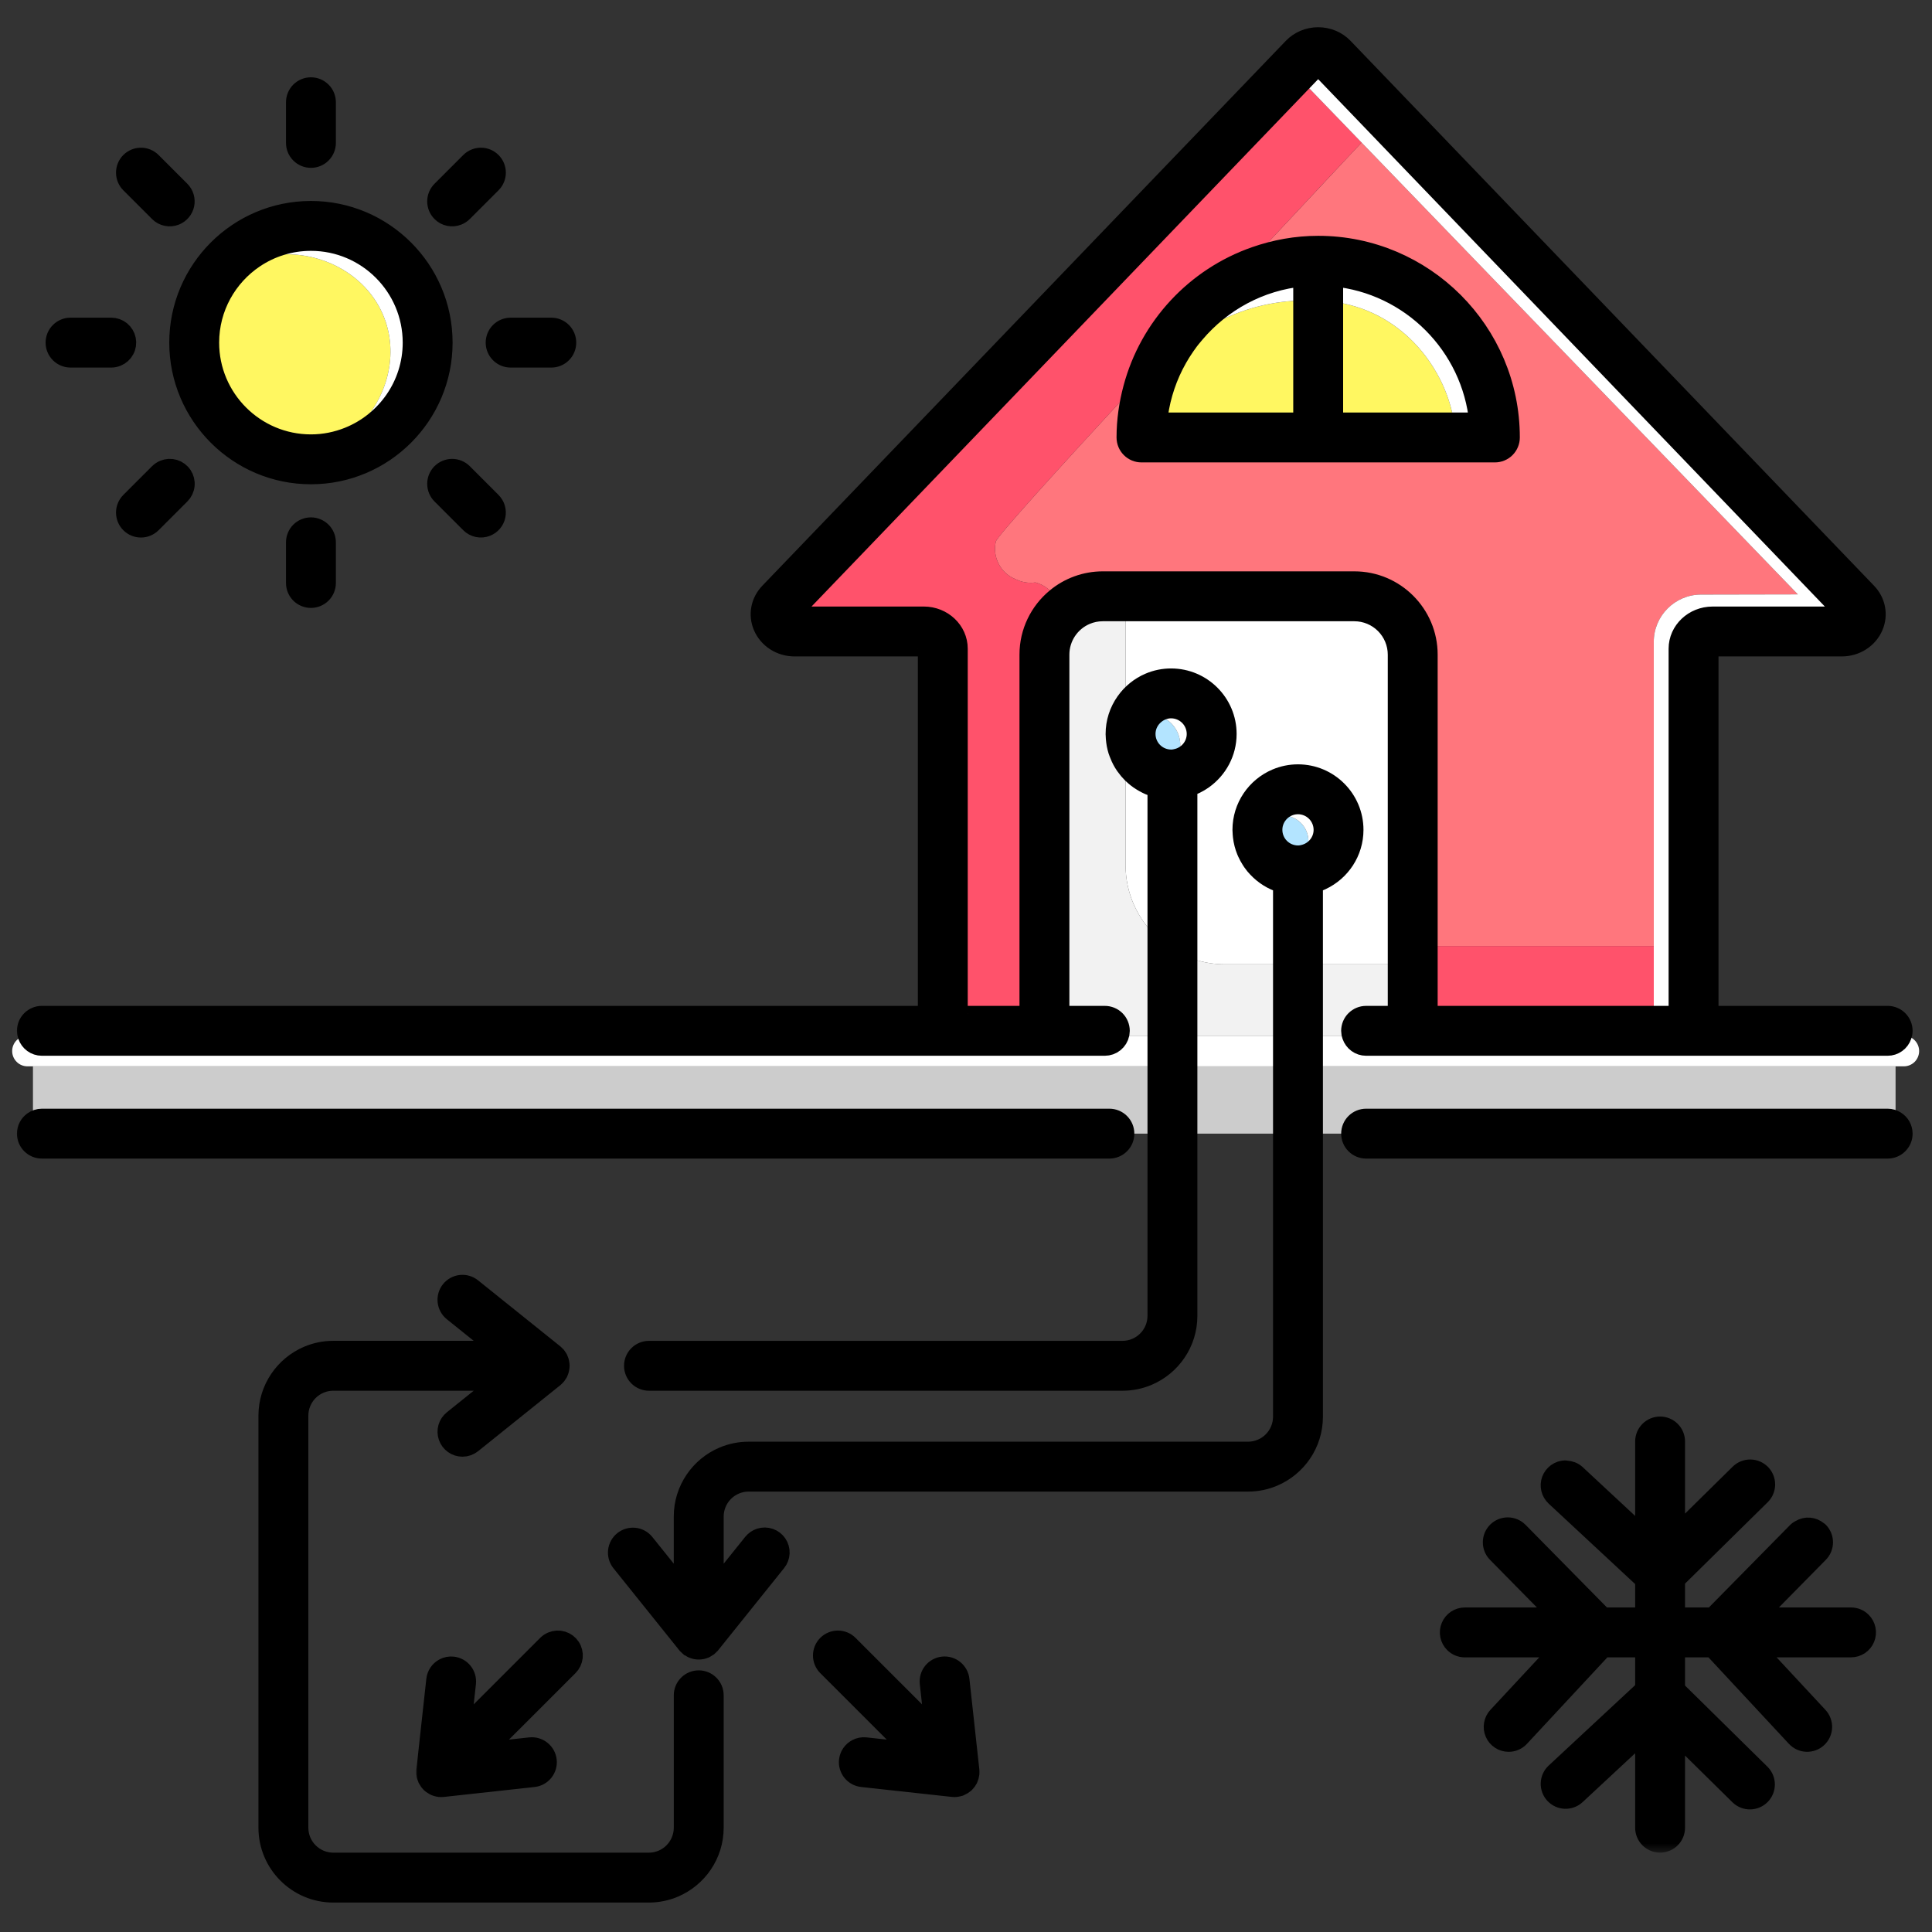 <?xml version="1.0" encoding="UTF-8"?>
<svg xmlns="http://www.w3.org/2000/svg" width="100" height="100" viewBox="0 0 100 100" fill="none">
  <rect x="0" y="0" width="100" height="100" fill="#333333" stroke="none"/>
  <path d="M58.414 39.855C58.471 39.922 58.53 39.987 58.593 40.049C58.639 40.094 58.686 40.136 58.735 40.177C58.806 40.239 58.879 40.296 58.956 40.35C59.006 40.385 59.057 40.418 59.109 40.449C59.191 40.5 59.275 40.546 59.362 40.588C59.399 40.606 59.435 40.625 59.473 40.641C59.591 40.692 59.712 40.734 59.836 40.768C59.853 40.773 59.869 40.781 59.887 40.786V48.512C58.889 47.575 58.259 46.249 58.259 44.779V39.665C58.247 39.648 58.239 39.629 58.228 39.612C58.237 39.626 58.247 39.638 58.257 39.651C58.306 39.722 58.358 39.79 58.414 39.855ZM58.003 39.217C58.018 39.248 58.03 39.281 58.046 39.312C58.03 39.281 58.018 39.248 58.003 39.217ZM57.965 53.47C57.97 53.436 57.975 53.402 57.976 53.366C57.976 53.37 57.977 53.374 57.977 53.378C57.977 53.409 57.969 53.439 57.965 53.47ZM69.941 53.561C69.945 53.576 69.95 53.59 69.955 53.605C69.95 53.59 69.945 53.576 69.941 53.561Z" fill="white"></path>
  <path d="M57.977 53.377C57.977 53.373 57.976 53.37 57.976 53.366C57.976 53.362 57.977 53.358 57.977 53.354C57.977 53.251 57.957 53.148 57.917 53.052C57.877 52.956 57.819 52.868 57.745 52.795C57.672 52.721 57.585 52.663 57.489 52.623C57.393 52.584 57.29 52.563 57.186 52.563H54.851V33.906C54.851 33.315 55.086 32.749 55.503 32.331C55.921 31.913 56.488 31.679 57.078 31.679H58.259V36.321C57.912 36.808 57.726 37.391 57.726 37.988L57.727 38.002L57.726 38.011C57.726 38.023 57.729 38.035 57.729 38.048C57.732 38.16 57.741 38.272 57.756 38.383C57.763 38.431 57.769 38.48 57.778 38.527C57.799 38.637 57.825 38.746 57.858 38.852C57.862 38.863 57.863 38.874 57.866 38.885L57.869 38.895C57.88 38.929 57.898 38.96 57.91 38.994C57.937 39.065 57.966 39.136 57.998 39.205L58.003 39.217C58.018 39.249 58.03 39.281 58.046 39.312C58.052 39.323 58.06 39.333 58.066 39.344C58.115 39.437 58.169 39.527 58.228 39.613C58.239 39.63 58.247 39.649 58.259 39.666V44.78C58.259 46.249 58.889 47.575 59.887 48.513L59.894 48.52V53.611H57.938C57.947 53.582 57.954 53.551 57.959 53.521C57.962 53.504 57.963 53.487 57.965 53.471C57.969 53.439 57.977 53.409 57.977 53.377ZM66.392 53.611H61.476V49.536C62.084 49.784 62.735 49.912 63.392 49.912H66.392V53.611ZM72.331 52.563H70.71C70.606 52.563 70.503 52.584 70.407 52.623C70.311 52.663 70.224 52.721 70.15 52.795C70.077 52.868 70.019 52.956 69.979 53.052C69.939 53.148 69.919 53.251 69.919 53.354C69.919 53.358 69.92 53.361 69.92 53.365C69.92 53.369 69.918 53.373 69.918 53.377C69.918 53.412 69.927 53.445 69.931 53.478C69.933 53.492 69.933 53.506 69.936 53.519C69.939 53.533 69.938 53.548 69.941 53.561C69.945 53.576 69.95 53.59 69.955 53.605L69.957 53.611H67.974V49.912H72.331L72.331 52.563Z" fill="#F2F2F2"></path>
  <path d="M67.473 42.76C67.766 43.166 67.807 43.703 67.58 44.162C67.574 44.173 67.572 44.185 67.567 44.196C67.445 44.234 67.318 44.26 67.183 44.26C66.836 44.26 66.504 44.122 66.259 43.877C66.013 43.631 65.875 43.299 65.875 42.952C65.875 42.685 65.956 42.438 66.093 42.231C66.623 42.124 67.164 42.331 67.473 42.76ZM60.895 37.802C61.226 38.403 61.057 39.017 60.976 39.24C60.861 39.273 60.742 39.297 60.617 39.297C60.27 39.296 59.937 39.158 59.692 38.913C59.447 38.668 59.309 38.335 59.308 37.989C59.308 37.579 59.501 37.218 59.796 36.977C59.961 37.017 60.562 37.197 60.895 37.802Z" fill="#B3E4FF"></path>
  <path d="M74.546 19.649C74.896 20.34 75.133 21.081 75.265 21.853H69.02V15.62C69.744 15.719 70.548 15.928 71.376 16.367C72.314 16.864 73.626 17.837 74.546 19.649ZM61.858 17.257C61.972 17.243 62.081 17.204 62.178 17.142C63.613 16.23 65.24 15.69 66.886 15.579C67.067 15.567 67.249 15.557 67.431 15.55V21.852H59.911C60.008 20.825 60.296 19.825 60.76 18.904C60.772 18.879 60.786 18.856 60.798 18.832C60.898 18.637 61.006 18.447 61.121 18.261C61.145 18.222 61.17 18.184 61.195 18.146C61.302 17.978 61.416 17.815 61.535 17.655C61.57 17.608 61.607 17.562 61.643 17.515C61.712 17.427 61.785 17.343 61.858 17.257Z" fill="#FFF761"></path>
  <path d="M53.59 30.147C53.517 30.156 53.444 30.166 53.368 30.166C53.068 30.166 52.786 30.093 52.536 29.966C51.774 29.655 51.362 28.813 51.544 28.032C51.582 27.788 54.794 24.248 58.63 20.093C58.412 20.909 58.285 21.762 58.285 22.646C58.285 22.75 58.305 22.853 58.345 22.949C58.385 23.045 58.443 23.132 58.517 23.206C58.59 23.279 58.677 23.337 58.773 23.377C58.869 23.417 58.972 23.437 59.076 23.437H77.368C77.479 23.437 77.584 23.414 77.68 23.373C77.824 23.313 77.947 23.212 78.033 23.082C78.12 22.952 78.166 22.799 78.166 22.643C78.166 17.164 73.708 12.706 68.229 12.706C67.086 12.706 65.991 12.91 64.968 13.267C66.802 11.301 68.638 9.338 70.476 7.378L93.059 30.766L88.041 30.776C86.695 30.778 85.599 31.876 85.599 33.222V48.966H73.914V33.884C73.914 31.783 72.205 30.074 70.104 30.074H57.079C56.188 30.074 55.325 30.386 54.641 30.956C54.53 30.757 54.379 30.583 54.199 30.444C54.018 30.304 53.811 30.203 53.59 30.147Z" fill="#FF767D"></path>
  <path d="M10.843 17.734C10.843 15.918 11.771 14.314 13.177 13.371C13.242 13.372 13.306 13.364 13.369 13.348C16.105 12.636 18.977 14.016 19.905 16.491C20.663 18.515 19.982 20.89 18.21 22.4C18.14 22.459 18.086 22.53 18.042 22.605C17.439 22.847 16.782 22.984 16.093 22.984C13.199 22.984 10.843 20.629 10.843 17.734Z" fill="#FFF761"></path>
  <path d="M15.303 5.291V7.396C15.303 7.527 15.335 7.655 15.396 7.77C15.458 7.885 15.547 7.983 15.655 8.055C15.763 8.127 15.888 8.171 16.018 8.184C16.147 8.196 16.278 8.177 16.398 8.126C16.278 8.178 16.147 8.199 16.016 8.187C15.886 8.176 15.761 8.132 15.651 8.06C15.542 7.988 15.452 7.89 15.39 7.774C15.328 7.659 15.296 7.53 15.296 7.399V5.294C15.296 4.965 15.497 4.684 15.783 4.564C15.64 4.625 15.519 4.727 15.434 4.856C15.348 4.985 15.303 5.137 15.303 5.291ZM15.303 28.07V30.175C15.303 30.305 15.335 30.434 15.396 30.549C15.458 30.663 15.547 30.761 15.655 30.833C15.763 30.906 15.888 30.95 16.018 30.962C16.147 30.975 16.278 30.955 16.398 30.905C16.278 30.957 16.147 30.978 16.016 30.966C15.886 30.954 15.761 30.911 15.651 30.838C15.542 30.767 15.452 30.668 15.39 30.553C15.328 30.438 15.296 30.309 15.296 30.178V28.073C15.296 27.744 15.497 27.462 15.783 27.343C15.64 27.404 15.519 27.505 15.434 27.635C15.348 27.764 15.303 27.915 15.303 28.07ZM2.861 17.733C2.86 17.837 2.881 17.94 2.921 18.036C2.96 18.132 3.019 18.219 3.092 18.293C3.166 18.366 3.253 18.425 3.349 18.464C3.445 18.504 3.548 18.524 3.652 18.524H5.757C5.865 18.524 5.968 18.503 6.062 18.463C5.966 18.505 5.861 18.527 5.75 18.527H3.645C3.462 18.528 3.284 18.465 3.142 18.349C3.001 18.233 2.904 18.072 2.868 17.892C2.832 17.713 2.859 17.526 2.945 17.365C3.031 17.203 3.171 17.077 3.34 17.006C3.198 17.067 3.076 17.169 2.991 17.298C2.906 17.427 2.861 17.579 2.861 17.733ZM26.119 17.006C25.952 17.078 25.815 17.206 25.731 17.367C25.647 17.528 25.621 17.714 25.657 17.892C25.694 18.07 25.791 18.23 25.931 18.345C26.072 18.46 26.249 18.524 26.43 18.524H28.535C28.64 18.524 28.743 18.503 28.84 18.463C28.744 18.504 28.639 18.527 28.529 18.527H26.424C26.241 18.527 26.063 18.464 25.921 18.348C25.78 18.233 25.683 18.071 25.647 17.892C25.611 17.712 25.638 17.526 25.724 17.364C25.811 17.203 25.95 17.076 26.119 17.006ZM22.843 9.865C22.715 9.994 22.635 10.163 22.616 10.344C22.598 10.525 22.643 10.707 22.743 10.859C22.844 11.011 22.994 11.124 23.167 11.178C23.341 11.233 23.528 11.226 23.698 11.158C23.553 11.218 23.394 11.233 23.241 11.203C23.088 11.172 22.947 11.097 22.837 10.986C22.763 10.913 22.705 10.826 22.665 10.73C22.626 10.634 22.605 10.531 22.605 10.427C22.605 10.323 22.626 10.22 22.665 10.124C22.705 10.028 22.763 9.941 22.837 9.868L24.325 8.379C24.401 8.303 24.491 8.244 24.59 8.204C24.497 8.243 24.408 8.3 24.332 8.376L22.843 9.865ZM8.219 24.486C8.294 24.411 8.384 24.351 8.484 24.312C8.39 24.351 8.302 24.407 8.225 24.483L6.737 25.972C6.608 26.101 6.528 26.27 6.51 26.451C6.491 26.633 6.536 26.814 6.637 26.966C6.737 27.118 6.887 27.231 7.06 27.285C7.234 27.34 7.421 27.333 7.59 27.265C7.446 27.325 7.287 27.341 7.134 27.31C6.981 27.28 6.84 27.204 6.73 27.094C6.656 27.02 6.598 26.933 6.558 26.837C6.518 26.741 6.498 26.638 6.498 26.535C6.498 26.431 6.518 26.328 6.558 26.232C6.598 26.136 6.656 26.049 6.73 25.975L8.219 24.486ZM6.737 9.495L8.225 10.984C8.335 11.094 8.474 11.169 8.626 11.2C8.778 11.231 8.935 11.216 9.079 11.158C8.935 11.218 8.776 11.234 8.622 11.203C8.469 11.173 8.329 11.097 8.218 10.987L6.73 9.498C6.637 9.406 6.569 9.292 6.532 9.166C6.494 9.041 6.488 8.908 6.514 8.78C6.541 8.652 6.598 8.533 6.682 8.432C6.766 8.332 6.873 8.254 6.995 8.205C6.874 8.255 6.768 8.333 6.685 8.434C6.603 8.534 6.546 8.653 6.52 8.781C6.495 8.909 6.501 9.041 6.539 9.165C6.577 9.29 6.645 9.403 6.737 9.495ZM22.843 25.602L24.332 27.09C24.442 27.2 24.581 27.275 24.733 27.306C24.884 27.337 25.042 27.323 25.186 27.265C25.041 27.325 24.883 27.34 24.729 27.31C24.576 27.279 24.436 27.204 24.325 27.093L22.837 25.605C22.744 25.512 22.676 25.398 22.639 25.273C22.601 25.148 22.595 25.015 22.622 24.887C22.648 24.759 22.706 24.639 22.789 24.539C22.873 24.439 22.98 24.36 23.102 24.312C22.981 24.361 22.875 24.44 22.792 24.54C22.709 24.641 22.653 24.76 22.627 24.888C22.602 25.015 22.608 25.147 22.646 25.272C22.683 25.396 22.751 25.51 22.843 25.602Z" fill="white"></path>
  <path d="M67.975 55.193H98.115V58.003C97.995 57.93 97.856 57.886 97.705 57.886H70.71C70.606 57.886 70.503 57.906 70.407 57.946C70.311 57.986 70.224 58.044 70.15 58.117C70.077 58.191 70.019 58.278 69.979 58.374C69.939 58.47 69.919 58.573 69.919 58.677H67.975V55.193H67.975ZM66.392 55.193V58.677H61.476V55.193H66.392ZM59.894 55.193V58.677H58.214C58.214 58.573 58.193 58.47 58.153 58.374C58.114 58.278 58.055 58.191 57.982 58.117C57.908 58.044 57.821 57.986 57.725 57.946C57.629 57.906 57.526 57.886 57.423 57.886H2.169C1.995 57.886 1.837 57.943 1.706 58.037V55.193H59.894Z" fill="#CCCCCC"></path>
  <path d="M85.6 52.564H73.914V48.966H85.6V52.564ZM40.96 31.759L67.423 4.215L70.477 7.378C69.313 8.618 67.282 10.787 64.969 13.267C61.881 14.344 59.49 16.898 58.639 20.084L58.63 20.093C54.794 24.248 51.583 27.788 51.545 28.032C51.362 28.813 51.774 29.655 52.536 29.965C52.787 30.093 53.069 30.166 53.368 30.166C53.444 30.166 53.517 30.155 53.591 30.146C53.812 30.203 54.019 30.304 54.199 30.443C54.38 30.582 54.53 30.757 54.641 30.956L54.642 30.958C54.213 31.315 53.867 31.762 53.63 32.268C53.392 32.773 53.269 33.325 53.269 33.883V52.564H49.784C49.658 52.564 49.591 52.49 49.591 52.465V33.576C49.591 32.649 48.794 31.895 47.816 31.895H41.133C41.034 31.895 40.984 31.858 40.964 31.835L40.748 31.6C40.75 31.588 40.754 31.576 40.757 31.564L40.96 31.759Z" fill="#FF526B"></path>
  <path d="M85.599 33.222C85.599 31.876 86.695 30.778 88.041 30.776L93.058 30.766L70.476 7.378L67.422 4.215L68.056 3.555C68.133 3.475 68.325 3.475 68.401 3.555L95.498 31.759L95.495 31.835C95.474 31.857 95.425 31.894 95.326 31.894H88.643C87.664 31.894 86.868 32.649 86.868 33.576V52.464C86.868 52.49 86.802 52.564 86.675 52.564H85.6L85.599 33.222Z" fill="white"></path>
  <path d="M75.265 21.852C75.133 21.081 74.896 20.339 74.546 19.648C73.626 17.836 72.314 16.863 71.376 16.366C70.548 15.928 69.744 15.718 69.02 15.619V14.326C72.997 14.701 76.171 17.875 76.547 21.852H75.265ZM66.886 15.578C65.241 15.689 63.613 16.229 62.179 17.142C62.078 17.206 61.969 17.242 61.858 17.256C63.232 15.634 65.206 14.536 67.438 14.326V15.549L67.431 15.549C67.231 15.557 67.043 15.568 66.886 15.578ZM19.905 16.491C18.977 14.015 16.105 12.636 13.369 13.347C13.305 13.364 13.241 13.37 13.178 13.371C14.04 12.791 15.055 12.482 16.094 12.483C18.989 12.483 21.344 14.838 21.344 17.733C21.344 19.939 19.974 21.829 18.043 22.604C18.086 22.527 18.143 22.457 18.21 22.399C19.982 20.889 20.663 18.514 19.905 16.491ZM60.976 39.24C61.057 39.017 61.226 38.403 60.895 37.802C60.562 37.196 59.962 37.017 59.797 36.977C60.027 36.786 60.317 36.681 60.617 36.68C60.963 36.68 61.296 36.818 61.541 37.063C61.786 37.309 61.924 37.641 61.925 37.988C61.925 38.584 61.522 39.082 60.976 39.24ZM67.567 44.196C67.572 44.185 67.574 44.173 67.579 44.162C67.806 43.703 67.766 43.166 67.473 42.76C67.163 42.33 66.623 42.125 66.093 42.231C66.212 42.051 66.374 41.903 66.564 41.8C66.754 41.698 66.967 41.644 67.183 41.644C67.53 41.644 67.863 41.782 68.108 42.027C68.353 42.273 68.491 42.605 68.492 42.952C68.492 43.539 68.1 44.031 67.567 44.196ZM1.421 53.611H1.423C1.476 53.767 1.576 53.902 1.71 53.998C1.844 54.094 2.004 54.145 2.168 54.146H57.186C57.367 54.146 57.542 54.084 57.683 53.97C57.824 53.856 57.921 53.697 57.959 53.52C57.953 53.551 57.947 53.581 57.938 53.611H59.894V55.193H1.421C1.211 55.193 1.01 55.11 0.862 54.961C0.713 54.813 0.63 54.612 0.63 54.402C0.63 54.192 0.713 53.991 0.862 53.843C1.01 53.694 1.211 53.611 1.421 53.611Z" fill="white"></path>
  <path d="M67.975 55.194V45.731L67.978 45.73C68.123 45.688 68.264 45.635 68.4 45.571L68.412 45.565C69.392 45.102 70.074 44.107 70.074 42.953C70.074 41.358 68.778 40.062 67.183 40.062C66.783 40.062 66.402 40.144 66.055 40.291C65.016 40.73 64.286 41.759 64.286 42.956C64.286 43.026 64.299 43.093 64.303 43.161C64.306 43.204 64.309 43.247 64.314 43.289C64.344 43.548 64.409 43.802 64.508 44.043C64.521 44.074 64.535 44.105 64.549 44.135C64.606 44.261 64.672 44.383 64.746 44.5C64.767 44.532 64.787 44.564 64.808 44.594C64.852 44.66 64.9 44.722 64.95 44.783C64.99 44.832 65.033 44.877 65.076 44.923C65.144 44.997 65.216 45.066 65.292 45.133C65.51 45.32 65.753 45.475 66.014 45.593C66.122 45.641 66.233 45.683 66.347 45.718C66.36 45.722 66.373 45.729 66.386 45.733V49.913H63.393C62.716 49.913 62.07 49.776 61.477 49.536V53.611H66.393V55.194H61.477V40.748L61.483 40.746C61.61 40.705 61.735 40.655 61.855 40.596C61.877 40.586 61.9 40.575 61.922 40.565C62.051 40.499 62.176 40.423 62.294 40.339C63.027 39.814 63.508 38.957 63.508 37.989C63.508 36.395 62.211 35.098 60.617 35.098C60.218 35.098 59.836 35.18 59.489 35.327C58.996 35.537 58.571 35.879 58.26 36.315V31.68H57.079C56.488 31.68 55.922 31.914 55.504 32.332C55.087 32.75 54.852 33.316 54.852 33.907V52.564V33.884C54.852 33.446 54.981 33.019 55.223 32.654C55.465 32.289 55.809 32.003 56.212 31.832C56.484 31.718 56.777 31.659 57.072 31.659H70.097C70.688 31.659 71.254 31.894 71.672 32.312C72.09 32.729 72.325 33.296 72.325 33.886V49.913H67.975V53.611H69.965C70.018 53.767 70.118 53.902 70.252 53.998C70.385 54.094 70.545 54.146 70.71 54.146H97.705C97.869 54.146 98.03 54.094 98.163 53.998C98.297 53.902 98.397 53.767 98.45 53.611H98.543C98.752 53.611 98.954 53.694 99.102 53.843C99.25 53.991 99.334 54.192 99.334 54.402C99.334 54.612 99.25 54.813 99.102 54.962C98.954 55.11 98.752 55.193 98.543 55.193H67.975V55.194Z" fill="white"></path>
  <mask id="path-13-outside-1_1_261" maskUnits="userSpaceOnUse" x="0.496" y="0.909" width="99" height="95" fill="black">
    <rect fill="white" x="0.496" y="0.909" width="99" height="95"></rect>
    <path d="M97.705 54.146H70.709C70.363 54.146 70.071 53.922 69.964 53.611C69.954 53.581 69.942 53.551 69.936 53.519C69.933 53.506 69.933 53.492 69.931 53.479C69.925 53.441 69.92 53.404 69.919 53.365C69.919 53.362 69.918 53.358 69.918 53.355C69.918 53.251 69.939 53.148 69.978 53.052C70.018 52.956 70.076 52.869 70.15 52.795C70.223 52.722 70.311 52.664 70.406 52.624C70.502 52.584 70.605 52.564 70.709 52.564H72.331V33.883C72.33 33.293 72.095 32.727 71.677 32.309C71.26 31.892 70.694 31.657 70.103 31.656H57.078C56.77 31.656 56.477 31.719 56.21 31.832C55.807 32.003 55.464 32.289 55.222 32.653C54.98 33.018 54.851 33.446 54.851 33.883V52.564H57.186C57.289 52.564 57.392 52.584 57.488 52.624C57.584 52.664 57.672 52.722 57.745 52.795C57.819 52.869 57.877 52.956 57.916 53.052C57.956 53.148 57.977 53.251 57.977 53.355C57.977 53.359 57.976 53.362 57.976 53.366C57.975 53.402 57.97 53.436 57.965 53.471C57.963 53.487 57.962 53.504 57.959 53.52C57.921 53.697 57.823 53.856 57.683 53.97C57.542 54.084 57.366 54.146 57.185 54.146H2.168C1.821 54.146 1.529 53.922 1.423 53.611C1.393 53.529 1.378 53.442 1.377 53.355C1.377 53.251 1.397 53.148 1.437 53.052C1.476 52.956 1.535 52.869 1.608 52.795C1.682 52.722 1.769 52.663 1.865 52.624C1.961 52.584 2.064 52.563 2.168 52.563H48.018C48.016 52.53 48.008 52.498 48.008 52.464V33.576C48.008 33.551 47.941 33.477 47.815 33.477H41.132C40.404 33.477 39.758 33.063 39.485 32.424C39.228 31.82 39.356 31.145 39.819 30.663L66.916 2.459C67.251 2.109 67.73 1.909 68.229 1.909C68.728 1.909 69.207 2.109 69.542 2.459L96.639 30.663C97.102 31.145 97.23 31.82 96.973 32.424C96.7 33.063 96.054 33.477 95.326 33.477H88.643C88.517 33.477 88.45 33.55 88.45 33.576V52.464C88.45 52.498 88.442 52.53 88.44 52.563H97.705C97.808 52.563 97.911 52.584 98.007 52.624C98.103 52.663 98.191 52.722 98.264 52.795C98.338 52.869 98.396 52.956 98.436 53.052C98.475 53.148 98.496 53.251 98.496 53.355C98.496 53.445 98.477 53.53 98.45 53.611C98.397 53.767 98.297 53.902 98.163 53.998C98.029 54.094 97.869 54.146 97.705 54.146ZM40.747 31.6L40.963 31.835C40.984 31.857 41.033 31.894 41.132 31.894H47.815C48.794 31.894 49.59 32.648 49.59 33.576V52.464C49.59 52.489 49.656 52.563 49.783 52.563H53.268V33.883C53.268 32.709 53.803 31.657 54.641 30.958C55.324 30.386 56.187 30.073 57.078 30.073H70.104C72.204 30.073 73.913 31.782 73.913 33.883V52.564H86.674C86.801 52.564 86.867 52.49 86.867 52.465V33.576C86.867 32.649 87.664 31.895 88.643 31.895H95.326C95.425 31.895 95.474 31.858 95.495 31.835L95.498 31.759L68.401 3.555C68.325 3.476 68.133 3.476 68.056 3.555L67.422 4.215L40.96 31.759L40.756 31.564L40.389 31.211L40.747 31.6ZM57.422 57.886C57.632 57.886 57.833 57.969 57.981 58.117C58.13 58.266 58.213 58.467 58.213 58.677C58.213 58.887 58.13 59.088 57.981 59.236C57.833 59.385 57.632 59.468 57.422 59.468H2.168C2.064 59.468 1.961 59.447 1.865 59.408C1.769 59.368 1.682 59.31 1.609 59.236C1.535 59.163 1.477 59.076 1.437 58.98C1.397 58.884 1.377 58.781 1.377 58.677C1.377 58.413 1.507 58.181 1.706 58.037C1.84 57.939 2.002 57.886 2.168 57.886L57.422 57.886ZM70.71 57.886H97.705C97.855 57.886 97.995 57.93 98.115 58.004C98.231 58.074 98.327 58.172 98.394 58.29C98.46 58.408 98.495 58.541 98.496 58.677C98.496 58.781 98.475 58.884 98.436 58.98C98.396 59.076 98.338 59.163 98.264 59.236C98.191 59.31 98.103 59.368 98.007 59.408C97.911 59.447 97.808 59.468 97.705 59.468H70.71C70.5 59.468 70.299 59.385 70.15 59.236C70.002 59.088 69.919 58.887 69.919 58.677C69.919 58.467 70.002 58.266 70.15 58.117C70.299 57.969 70.5 57.886 70.71 57.886ZM22.926 17.734C22.926 21.501 19.861 24.566 16.094 24.566C12.326 24.566 9.261 21.501 9.261 17.734C9.261 13.966 12.326 10.902 16.094 10.902C19.861 10.901 22.926 13.966 22.926 17.734ZM18.042 22.605C19.974 21.829 21.344 19.94 21.344 17.734C21.344 14.839 18.989 12.484 16.094 12.484C15.015 12.484 14.012 12.812 13.177 13.371C11.771 14.314 10.843 15.918 10.843 17.734C10.843 20.629 13.199 22.984 16.094 22.984C16.782 22.984 17.439 22.847 18.042 22.605ZM16.885 5.292V7.397C16.885 7.607 16.802 7.808 16.653 7.956C16.505 8.105 16.304 8.188 16.094 8.188C15.884 8.188 15.683 8.105 15.535 7.956C15.386 7.808 15.303 7.607 15.303 7.397V5.292C15.303 5.188 15.323 5.085 15.363 4.989C15.403 4.893 15.461 4.806 15.534 4.732C15.608 4.659 15.695 4.601 15.791 4.561C15.887 4.521 15.99 4.501 16.094 4.501C16.198 4.501 16.301 4.521 16.397 4.561C16.493 4.601 16.58 4.659 16.653 4.733C16.727 4.806 16.785 4.893 16.825 4.989C16.864 5.085 16.885 5.188 16.885 5.292ZM15.303 30.175V28.07C15.303 27.967 15.323 27.864 15.363 27.768C15.402 27.672 15.461 27.585 15.534 27.511C15.608 27.438 15.695 27.379 15.791 27.34C15.887 27.3 15.99 27.279 16.094 27.279C16.198 27.279 16.3 27.3 16.396 27.34C16.492 27.379 16.58 27.438 16.653 27.511C16.727 27.585 16.785 27.672 16.825 27.768C16.864 27.864 16.885 27.967 16.885 28.07V30.175C16.885 30.385 16.801 30.587 16.653 30.735C16.505 30.883 16.303 30.966 16.094 30.966C15.884 30.966 15.683 30.883 15.534 30.735C15.386 30.587 15.303 30.385 15.303 30.175ZM6.062 18.463C5.968 18.503 5.865 18.525 5.757 18.525H3.652C3.442 18.525 3.241 18.442 3.092 18.293C2.944 18.145 2.86 17.944 2.86 17.734C2.86 17.524 2.944 17.323 3.092 17.174C3.241 17.026 3.442 16.942 3.652 16.942H5.757C5.94 16.942 6.117 17.005 6.259 17.121C6.401 17.237 6.498 17.398 6.534 17.578C6.57 17.757 6.543 17.944 6.456 18.105C6.37 18.267 6.231 18.393 6.062 18.463ZM26.43 18.525C26.221 18.525 26.019 18.442 25.871 18.293C25.723 18.145 25.639 17.944 25.639 17.734C25.639 17.524 25.723 17.323 25.871 17.174C26.019 17.026 26.221 16.943 26.43 16.943H28.535C28.745 16.943 28.946 17.026 29.095 17.174C29.243 17.323 29.326 17.524 29.326 17.734C29.326 17.944 29.243 18.145 29.095 18.293C28.946 18.442 28.745 18.525 28.535 18.525H26.43ZM23.962 10.984C23.884 11.062 23.794 11.12 23.698 11.158C23.554 11.216 23.396 11.231 23.244 11.2C23.092 11.169 22.953 11.094 22.844 10.984C22.77 10.91 22.712 10.823 22.672 10.727C22.632 10.631 22.612 10.528 22.612 10.425C22.612 10.321 22.632 10.218 22.672 10.122C22.712 10.026 22.77 9.939 22.844 9.865L24.332 8.377C24.406 8.303 24.493 8.245 24.589 8.205C24.685 8.165 24.788 8.145 24.892 8.145C24.995 8.145 25.098 8.165 25.194 8.205C25.29 8.245 25.378 8.303 25.451 8.377C25.524 8.45 25.583 8.537 25.622 8.633C25.662 8.729 25.683 8.832 25.683 8.936C25.683 9.04 25.662 9.143 25.622 9.239C25.583 9.335 25.524 9.422 25.451 9.495L23.962 10.984ZM6.736 27.091C6.663 27.017 6.605 26.93 6.565 26.834C6.525 26.738 6.505 26.635 6.505 26.532C6.505 26.428 6.525 26.325 6.565 26.229C6.605 26.133 6.663 26.046 6.736 25.972L8.225 24.483C8.299 24.41 8.387 24.351 8.483 24.312C8.652 24.241 8.841 24.231 9.017 24.284C9.192 24.337 9.344 24.45 9.446 24.602C9.547 24.755 9.593 24.938 9.574 25.12C9.556 25.303 9.474 25.473 9.344 25.602L7.855 27.091C7.707 27.239 7.506 27.322 7.296 27.323C7.192 27.323 7.089 27.302 6.993 27.262C6.897 27.223 6.81 27.164 6.736 27.091ZM9.079 11.159C8.935 11.216 8.777 11.231 8.626 11.2C8.474 11.169 8.334 11.094 8.225 10.984L6.736 9.496C6.588 9.347 6.505 9.146 6.505 8.936C6.505 8.726 6.588 8.525 6.736 8.377C6.885 8.228 7.086 8.145 7.296 8.145C7.506 8.145 7.707 8.228 7.855 8.377L9.344 9.866C9.436 9.958 9.504 10.072 9.542 10.197C9.579 10.323 9.585 10.455 9.559 10.583C9.533 10.711 9.475 10.831 9.391 10.931C9.307 11.032 9.2 11.11 9.079 11.159ZM25.185 27.265C25.042 27.323 24.884 27.337 24.732 27.306C24.581 27.275 24.441 27.201 24.332 27.091L22.843 25.602C22.77 25.529 22.712 25.442 22.672 25.346C22.632 25.25 22.612 25.147 22.612 25.043C22.612 24.939 22.632 24.836 22.672 24.74C22.712 24.644 22.77 24.557 22.843 24.483C22.917 24.41 23.004 24.352 23.1 24.312C23.196 24.272 23.299 24.252 23.403 24.252C23.507 24.252 23.61 24.272 23.706 24.312C23.802 24.352 23.889 24.41 23.962 24.483L25.451 25.972C25.543 26.065 25.611 26.179 25.649 26.304C25.686 26.429 25.692 26.562 25.666 26.69C25.64 26.818 25.582 26.938 25.498 27.038C25.414 27.139 25.307 27.216 25.185 27.265ZM75.818 83.703H80.745L77.593 80.502L77.478 80.385C77.331 80.236 77.249 80.034 77.251 79.824C77.252 79.615 77.337 79.414 77.486 79.266C77.636 79.12 77.838 79.038 78.047 79.039C78.257 79.041 78.458 79.126 78.605 79.275L78.78 79.452L82.967 83.703H85.135V81.773L82.993 79.781L80.498 77.46C80.384 77.353 80.303 77.215 80.267 77.063C80.231 76.911 80.241 76.751 80.295 76.604C80.35 76.458 80.447 76.331 80.574 76.239C80.701 76.147 80.852 76.096 81.008 76.09C81.032 76.089 81.055 76.1 81.079 76.101C81.257 76.111 81.435 76.17 81.576 76.301L82.365 77.035L85.135 79.612V74.611C85.135 74.401 85.218 74.2 85.367 74.052C85.515 73.903 85.716 73.82 85.926 73.82C86.136 73.82 86.337 73.903 86.485 74.052C86.634 74.2 86.717 74.401 86.717 74.611V79.538L90.035 76.27C90.184 76.123 90.386 76.042 90.596 76.043C90.806 76.045 91.006 76.129 91.154 76.279C91.301 76.428 91.382 76.63 91.381 76.84C91.379 77.05 91.295 77.251 91.145 77.398L86.717 81.759V83.703H88.66L93.022 79.274C93.07 79.225 93.129 79.198 93.185 79.164C93.325 79.078 93.488 79.039 93.651 79.052C93.815 79.065 93.97 79.129 94.095 79.236C94.109 79.248 94.127 79.252 94.141 79.266C94.29 79.413 94.375 79.614 94.376 79.823C94.378 80.033 94.296 80.235 94.149 80.385L90.881 83.702H95.809C96.028 83.702 96.225 83.791 96.368 83.934C96.479 84.044 96.555 84.185 96.585 84.339C96.616 84.492 96.6 84.651 96.54 84.796C96.48 84.941 96.379 85.064 96.249 85.151C96.118 85.238 95.966 85.284 95.809 85.284H90.808L94.118 88.843C94.189 88.919 94.244 89.008 94.28 89.106C94.317 89.203 94.333 89.307 94.33 89.41C94.326 89.514 94.302 89.616 94.259 89.711C94.215 89.805 94.154 89.89 94.078 89.961C94.002 90.032 93.913 90.087 93.815 90.123C93.718 90.16 93.614 90.176 93.511 90.173C93.407 90.169 93.305 90.145 93.21 90.102C93.116 90.058 93.031 89.997 92.96 89.921L88.647 85.284H86.717V87.453L91.145 91.814C91.288 91.963 91.368 92.161 91.367 92.368C91.366 92.574 91.284 92.772 91.139 92.919C90.994 93.066 90.798 93.15 90.591 93.155C90.385 93.159 90.185 93.082 90.035 92.942L86.717 89.674V94.602C86.717 94.811 86.634 95.013 86.485 95.161C86.337 95.309 86.136 95.392 85.926 95.392C85.716 95.392 85.515 95.309 85.367 95.161C85.218 95.013 85.135 94.811 85.135 94.602V89.6L81.576 92.911C81.5 92.982 81.411 93.037 81.313 93.073C81.216 93.11 81.112 93.126 81.009 93.123C80.905 93.119 80.803 93.095 80.708 93.052C80.614 93.008 80.529 92.947 80.458 92.871C80.387 92.794 80.332 92.705 80.296 92.608C80.26 92.51 80.243 92.407 80.247 92.303C80.25 92.199 80.275 92.097 80.318 92.003C80.361 91.908 80.422 91.823 80.499 91.752L85.135 87.44V85.284H82.98L78.667 89.922C78.593 90.002 78.503 90.066 78.403 90.109C78.304 90.152 78.196 90.175 78.087 90.174C77.933 90.174 77.782 90.13 77.654 90.045C77.525 89.961 77.423 89.841 77.362 89.699C77.3 89.558 77.282 89.402 77.308 89.25C77.334 89.098 77.403 88.957 77.508 88.844L80.819 85.285H75.818C75.599 85.285 75.402 85.197 75.259 85.054C75.148 84.943 75.072 84.802 75.042 84.649C75.011 84.495 75.027 84.336 75.087 84.192C75.147 84.047 75.248 83.923 75.378 83.836C75.508 83.749 75.661 83.703 75.818 83.703Z"></path>
  </mask>
  <path d="M97.705 54.146H70.709C70.363 54.146 70.071 53.922 69.964 53.611C69.954 53.581 69.942 53.551 69.936 53.519C69.933 53.506 69.933 53.492 69.931 53.479C69.925 53.441 69.92 53.404 69.919 53.365C69.919 53.362 69.918 53.358 69.918 53.355C69.918 53.251 69.939 53.148 69.978 53.052C70.018 52.956 70.076 52.869 70.15 52.795C70.223 52.722 70.311 52.664 70.406 52.624C70.502 52.584 70.605 52.564 70.709 52.564H72.331V33.883C72.33 33.293 72.095 32.727 71.677 32.309C71.26 31.892 70.694 31.657 70.103 31.656H57.078C56.77 31.656 56.477 31.719 56.21 31.832C55.807 32.003 55.464 32.289 55.222 32.653C54.98 33.018 54.851 33.446 54.851 33.883V52.564H57.186C57.289 52.564 57.392 52.584 57.488 52.624C57.584 52.664 57.672 52.722 57.745 52.795C57.819 52.869 57.877 52.956 57.916 53.052C57.956 53.148 57.977 53.251 57.977 53.355C57.977 53.359 57.976 53.362 57.976 53.366C57.975 53.402 57.97 53.436 57.965 53.471C57.963 53.487 57.962 53.504 57.959 53.52C57.921 53.697 57.823 53.856 57.683 53.97C57.542 54.084 57.366 54.146 57.185 54.146H2.168C1.821 54.146 1.529 53.922 1.423 53.611C1.393 53.529 1.378 53.442 1.377 53.355C1.377 53.251 1.397 53.148 1.437 53.052C1.476 52.956 1.535 52.869 1.608 52.795C1.682 52.722 1.769 52.663 1.865 52.624C1.961 52.584 2.064 52.563 2.168 52.563H48.018C48.016 52.53 48.008 52.498 48.008 52.464V33.576C48.008 33.551 47.941 33.477 47.815 33.477H41.132C40.404 33.477 39.758 33.063 39.485 32.424C39.228 31.82 39.356 31.145 39.819 30.663L66.916 2.459C67.251 2.109 67.73 1.909 68.229 1.909C68.728 1.909 69.207 2.109 69.542 2.459L96.639 30.663C97.102 31.145 97.23 31.82 96.973 32.424C96.7 33.063 96.054 33.477 95.326 33.477H88.643C88.517 33.477 88.45 33.55 88.45 33.576V52.464C88.45 52.498 88.442 52.53 88.44 52.563H97.705C97.808 52.563 97.911 52.584 98.007 52.624C98.103 52.663 98.191 52.722 98.264 52.795C98.338 52.869 98.396 52.956 98.436 53.052C98.475 53.148 98.496 53.251 98.496 53.355C98.496 53.445 98.477 53.53 98.45 53.611C98.397 53.767 98.297 53.902 98.163 53.998C98.029 54.094 97.869 54.146 97.705 54.146ZM40.747 31.6L40.963 31.835C40.984 31.857 41.033 31.894 41.132 31.894H47.815C48.794 31.894 49.59 32.648 49.59 33.576V52.464C49.59 52.489 49.656 52.563 49.783 52.563H53.268V33.883C53.268 32.709 53.803 31.657 54.641 30.958C55.324 30.386 56.187 30.073 57.078 30.073H70.104C72.204 30.073 73.913 31.782 73.913 33.883V52.564H86.674C86.801 52.564 86.867 52.49 86.867 52.465V33.576C86.867 32.649 87.664 31.895 88.643 31.895H95.326C95.425 31.895 95.474 31.858 95.495 31.835L95.498 31.759L68.401 3.555C68.325 3.476 68.133 3.476 68.056 3.555L67.422 4.215L40.96 31.759L40.756 31.564L40.389 31.211L40.747 31.6ZM57.422 57.886C57.632 57.886 57.833 57.969 57.981 58.117C58.13 58.266 58.213 58.467 58.213 58.677C58.213 58.887 58.13 59.088 57.981 59.236C57.833 59.385 57.632 59.468 57.422 59.468H2.168C2.064 59.468 1.961 59.447 1.865 59.408C1.769 59.368 1.682 59.31 1.609 59.236C1.535 59.163 1.477 59.076 1.437 58.98C1.397 58.884 1.377 58.781 1.377 58.677C1.377 58.413 1.507 58.181 1.706 58.037C1.84 57.939 2.002 57.886 2.168 57.886L57.422 57.886ZM70.71 57.886H97.705C97.855 57.886 97.995 57.93 98.115 58.004C98.231 58.074 98.327 58.172 98.394 58.29C98.46 58.408 98.495 58.541 98.496 58.677C98.496 58.781 98.475 58.884 98.436 58.98C98.396 59.076 98.338 59.163 98.264 59.236C98.191 59.31 98.103 59.368 98.007 59.408C97.911 59.447 97.808 59.468 97.705 59.468H70.71C70.5 59.468 70.299 59.385 70.15 59.236C70.002 59.088 69.919 58.887 69.919 58.677C69.919 58.467 70.002 58.266 70.15 58.117C70.299 57.969 70.5 57.886 70.71 57.886ZM22.926 17.734C22.926 21.501 19.861 24.566 16.094 24.566C12.326 24.566 9.261 21.501 9.261 17.734C9.261 13.966 12.326 10.902 16.094 10.902C19.861 10.901 22.926 13.966 22.926 17.734ZM18.042 22.605C19.974 21.829 21.344 19.94 21.344 17.734C21.344 14.839 18.989 12.484 16.094 12.484C15.015 12.484 14.012 12.812 13.177 13.371C11.771 14.314 10.843 15.918 10.843 17.734C10.843 20.629 13.199 22.984 16.094 22.984C16.782 22.984 17.439 22.847 18.042 22.605ZM16.885 5.292V7.397C16.885 7.607 16.802 7.808 16.653 7.956C16.505 8.105 16.304 8.188 16.094 8.188C15.884 8.188 15.683 8.105 15.535 7.956C15.386 7.808 15.303 7.607 15.303 7.397V5.292C15.303 5.188 15.323 5.085 15.363 4.989C15.403 4.893 15.461 4.806 15.534 4.732C15.608 4.659 15.695 4.601 15.791 4.561C15.887 4.521 15.99 4.501 16.094 4.501C16.198 4.501 16.301 4.521 16.397 4.561C16.493 4.601 16.58 4.659 16.653 4.733C16.727 4.806 16.785 4.893 16.825 4.989C16.864 5.085 16.885 5.188 16.885 5.292ZM15.303 30.175V28.07C15.303 27.967 15.323 27.864 15.363 27.768C15.402 27.672 15.461 27.585 15.534 27.511C15.608 27.438 15.695 27.379 15.791 27.34C15.887 27.3 15.99 27.279 16.094 27.279C16.198 27.279 16.3 27.3 16.396 27.34C16.492 27.379 16.58 27.438 16.653 27.511C16.727 27.585 16.785 27.672 16.825 27.768C16.864 27.864 16.885 27.967 16.885 28.07V30.175C16.885 30.385 16.801 30.587 16.653 30.735C16.505 30.883 16.303 30.966 16.094 30.966C15.884 30.966 15.683 30.883 15.534 30.735C15.386 30.587 15.303 30.385 15.303 30.175ZM6.062 18.463C5.968 18.503 5.865 18.525 5.757 18.525H3.652C3.442 18.525 3.241 18.442 3.092 18.293C2.944 18.145 2.86 17.944 2.86 17.734C2.86 17.524 2.944 17.323 3.092 17.174C3.241 17.026 3.442 16.942 3.652 16.942H5.757C5.94 16.942 6.117 17.005 6.259 17.121C6.401 17.237 6.498 17.398 6.534 17.578C6.57 17.757 6.543 17.944 6.456 18.105C6.37 18.267 6.231 18.393 6.062 18.463ZM26.43 18.525C26.221 18.525 26.019 18.442 25.871 18.293C25.723 18.145 25.639 17.944 25.639 17.734C25.639 17.524 25.723 17.323 25.871 17.174C26.019 17.026 26.221 16.943 26.43 16.943H28.535C28.745 16.943 28.946 17.026 29.095 17.174C29.243 17.323 29.326 17.524 29.326 17.734C29.326 17.944 29.243 18.145 29.095 18.293C28.946 18.442 28.745 18.525 28.535 18.525H26.43ZM23.962 10.984C23.884 11.062 23.794 11.12 23.698 11.158C23.554 11.216 23.396 11.231 23.244 11.2C23.092 11.169 22.953 11.094 22.844 10.984C22.77 10.91 22.712 10.823 22.672 10.727C22.632 10.631 22.612 10.528 22.612 10.425C22.612 10.321 22.632 10.218 22.672 10.122C22.712 10.026 22.77 9.939 22.844 9.865L24.332 8.377C24.406 8.303 24.493 8.245 24.589 8.205C24.685 8.165 24.788 8.145 24.892 8.145C24.995 8.145 25.098 8.165 25.194 8.205C25.29 8.245 25.378 8.303 25.451 8.377C25.524 8.45 25.583 8.537 25.622 8.633C25.662 8.729 25.683 8.832 25.683 8.936C25.683 9.04 25.662 9.143 25.622 9.239C25.583 9.335 25.524 9.422 25.451 9.495L23.962 10.984ZM6.736 27.091C6.663 27.017 6.605 26.93 6.565 26.834C6.525 26.738 6.505 26.635 6.505 26.532C6.505 26.428 6.525 26.325 6.565 26.229C6.605 26.133 6.663 26.046 6.736 25.972L8.225 24.483C8.299 24.41 8.387 24.351 8.483 24.312C8.652 24.241 8.841 24.231 9.017 24.284C9.192 24.337 9.344 24.45 9.446 24.602C9.547 24.755 9.593 24.938 9.574 25.12C9.556 25.303 9.474 25.473 9.344 25.602L7.855 27.091C7.707 27.239 7.506 27.322 7.296 27.323C7.192 27.323 7.089 27.302 6.993 27.262C6.897 27.223 6.81 27.164 6.736 27.091ZM9.079 11.159C8.935 11.216 8.777 11.231 8.626 11.2C8.474 11.169 8.334 11.094 8.225 10.984L6.736 9.496C6.588 9.347 6.505 9.146 6.505 8.936C6.505 8.726 6.588 8.525 6.736 8.377C6.885 8.228 7.086 8.145 7.296 8.145C7.506 8.145 7.707 8.228 7.855 8.377L9.344 9.866C9.436 9.958 9.504 10.072 9.542 10.197C9.579 10.323 9.585 10.455 9.559 10.583C9.533 10.711 9.475 10.831 9.391 10.931C9.307 11.032 9.2 11.11 9.079 11.159ZM25.185 27.265C25.042 27.323 24.884 27.337 24.732 27.306C24.581 27.275 24.441 27.201 24.332 27.091L22.843 25.602C22.77 25.529 22.712 25.442 22.672 25.346C22.632 25.25 22.612 25.147 22.612 25.043C22.612 24.939 22.632 24.836 22.672 24.74C22.712 24.644 22.77 24.557 22.843 24.483C22.917 24.41 23.004 24.352 23.1 24.312C23.196 24.272 23.299 24.252 23.403 24.252C23.507 24.252 23.61 24.272 23.706 24.312C23.802 24.352 23.889 24.41 23.962 24.483L25.451 25.972C25.543 26.065 25.611 26.179 25.649 26.304C25.686 26.429 25.692 26.562 25.666 26.69C25.64 26.818 25.582 26.938 25.498 27.038C25.414 27.139 25.307 27.216 25.185 27.265ZM75.818 83.703H80.745L77.593 80.502L77.478 80.385C77.331 80.236 77.249 80.034 77.251 79.824C77.252 79.615 77.337 79.414 77.486 79.266C77.636 79.12 77.838 79.038 78.047 79.039C78.257 79.041 78.458 79.126 78.605 79.275L78.78 79.452L82.967 83.703H85.135V81.773L82.993 79.781L80.498 77.46C80.384 77.353 80.303 77.215 80.267 77.063C80.231 76.911 80.241 76.751 80.295 76.604C80.35 76.458 80.447 76.331 80.574 76.239C80.701 76.147 80.852 76.096 81.008 76.09C81.032 76.089 81.055 76.1 81.079 76.101C81.257 76.111 81.435 76.17 81.576 76.301L82.365 77.035L85.135 79.612V74.611C85.135 74.401 85.218 74.2 85.367 74.052C85.515 73.903 85.716 73.82 85.926 73.82C86.136 73.82 86.337 73.903 86.485 74.052C86.634 74.2 86.717 74.401 86.717 74.611V79.538L90.035 76.27C90.184 76.123 90.386 76.042 90.596 76.043C90.806 76.045 91.006 76.129 91.154 76.279C91.301 76.428 91.382 76.63 91.381 76.84C91.379 77.05 91.295 77.251 91.145 77.398L86.717 81.759V83.703H88.66L93.022 79.274C93.07 79.225 93.129 79.198 93.185 79.164C93.325 79.078 93.488 79.039 93.651 79.052C93.815 79.065 93.97 79.129 94.095 79.236C94.109 79.248 94.127 79.252 94.141 79.266C94.29 79.413 94.375 79.614 94.376 79.823C94.378 80.033 94.296 80.235 94.149 80.385L90.881 83.702H95.809C96.028 83.702 96.225 83.791 96.368 83.934C96.479 84.044 96.555 84.185 96.585 84.339C96.616 84.492 96.6 84.651 96.54 84.796C96.48 84.941 96.379 85.064 96.249 85.151C96.118 85.238 95.966 85.284 95.809 85.284H90.808L94.118 88.843C94.189 88.919 94.244 89.008 94.28 89.106C94.317 89.203 94.333 89.307 94.33 89.41C94.326 89.514 94.302 89.616 94.259 89.711C94.215 89.805 94.154 89.89 94.078 89.961C94.002 90.032 93.913 90.087 93.815 90.123C93.718 90.16 93.614 90.176 93.511 90.173C93.407 90.169 93.305 90.145 93.21 90.102C93.116 90.058 93.031 89.997 92.96 89.921L88.647 85.284H86.717V87.453L91.145 91.814C91.288 91.963 91.368 92.161 91.367 92.368C91.366 92.574 91.284 92.772 91.139 92.919C90.994 93.066 90.798 93.15 90.591 93.155C90.385 93.159 90.185 93.082 90.035 92.942L86.717 89.674V94.602C86.717 94.811 86.634 95.013 86.485 95.161C86.337 95.309 86.136 95.392 85.926 95.392C85.716 95.392 85.515 95.309 85.367 95.161C85.218 95.013 85.135 94.811 85.135 94.602V89.6L81.576 92.911C81.5 92.982 81.411 93.037 81.313 93.073C81.216 93.11 81.112 93.126 81.009 93.123C80.905 93.119 80.803 93.095 80.708 93.052C80.614 93.008 80.529 92.947 80.458 92.871C80.387 92.794 80.332 92.705 80.296 92.608C80.26 92.51 80.243 92.407 80.247 92.303C80.25 92.199 80.275 92.097 80.318 92.003C80.361 91.908 80.422 91.823 80.499 91.752L85.135 87.44V85.284H82.98L78.667 89.922C78.593 90.002 78.503 90.066 78.403 90.109C78.304 90.152 78.196 90.175 78.087 90.174C77.933 90.174 77.782 90.13 77.654 90.045C77.525 89.961 77.423 89.841 77.362 89.699C77.3 89.558 77.282 89.402 77.308 89.25C77.334 89.098 77.403 88.957 77.508 88.844L80.819 85.285H75.818C75.599 85.285 75.402 85.197 75.259 85.054C75.148 84.943 75.072 84.802 75.042 84.649C75.011 84.495 75.027 84.336 75.087 84.192C75.147 84.047 75.248 83.923 75.378 83.836C75.508 83.749 75.661 83.703 75.818 83.703Z" fill="black"></path>
  <path d="M97.705 54.146H70.709C70.363 54.146 70.071 53.922 69.964 53.611C69.954 53.581 69.942 53.551 69.936 53.519C69.933 53.506 69.933 53.492 69.931 53.479C69.925 53.441 69.92 53.404 69.919 53.365C69.919 53.362 69.918 53.358 69.918 53.355C69.918 53.251 69.939 53.148 69.978 53.052C70.018 52.956 70.076 52.869 70.15 52.795C70.223 52.722 70.311 52.664 70.406 52.624C70.502 52.584 70.605 52.564 70.709 52.564H72.331V33.883C72.33 33.293 72.095 32.727 71.677 32.309C71.26 31.892 70.694 31.657 70.103 31.656H57.078C56.77 31.656 56.477 31.719 56.21 31.832C55.807 32.003 55.464 32.289 55.222 32.653C54.98 33.018 54.851 33.446 54.851 33.883V52.564H57.186C57.289 52.564 57.392 52.584 57.488 52.624C57.584 52.664 57.672 52.722 57.745 52.795C57.819 52.869 57.877 52.956 57.916 53.052C57.956 53.148 57.977 53.251 57.977 53.355C57.977 53.359 57.976 53.362 57.976 53.366C57.975 53.402 57.97 53.436 57.965 53.471C57.963 53.487 57.962 53.504 57.959 53.52C57.921 53.697 57.823 53.856 57.683 53.97C57.542 54.084 57.366 54.146 57.185 54.146H2.168C1.821 54.146 1.529 53.922 1.423 53.611C1.393 53.529 1.378 53.442 1.377 53.355C1.377 53.251 1.397 53.148 1.437 53.052C1.476 52.956 1.535 52.869 1.608 52.795C1.682 52.722 1.769 52.663 1.865 52.624C1.961 52.584 2.064 52.563 2.168 52.563H48.018C48.016 52.53 48.008 52.498 48.008 52.464V33.576C48.008 33.551 47.941 33.477 47.815 33.477H41.132C40.404 33.477 39.758 33.063 39.485 32.424C39.228 31.82 39.356 31.145 39.819 30.663L66.916 2.459C67.251 2.109 67.73 1.909 68.229 1.909C68.728 1.909 69.207 2.109 69.542 2.459L96.639 30.663C97.102 31.145 97.23 31.82 96.973 32.424C96.7 33.063 96.054 33.477 95.326 33.477H88.643C88.517 33.477 88.45 33.55 88.45 33.576V52.464C88.45 52.498 88.442 52.53 88.44 52.563H97.705C97.808 52.563 97.911 52.584 98.007 52.624C98.103 52.663 98.191 52.722 98.264 52.795C98.338 52.869 98.396 52.956 98.436 53.052C98.475 53.148 98.496 53.251 98.496 53.355C98.496 53.445 98.477 53.53 98.45 53.611C98.397 53.767 98.297 53.902 98.163 53.998C98.029 54.094 97.869 54.146 97.705 54.146ZM40.747 31.6L40.963 31.835C40.984 31.857 41.033 31.894 41.132 31.894H47.815C48.794 31.894 49.59 32.648 49.59 33.576V52.464C49.59 52.489 49.656 52.563 49.783 52.563H53.268V33.883C53.268 32.709 53.803 31.657 54.641 30.958C55.324 30.386 56.187 30.073 57.078 30.073H70.104C72.204 30.073 73.913 31.782 73.913 33.883V52.564H86.674C86.801 52.564 86.867 52.49 86.867 52.465V33.576C86.867 32.649 87.664 31.895 88.643 31.895H95.326C95.425 31.895 95.474 31.858 95.495 31.835L95.498 31.759L68.401 3.555C68.325 3.476 68.133 3.476 68.056 3.555L67.422 4.215L40.96 31.759L40.756 31.564L40.389 31.211L40.747 31.6ZM57.422 57.886C57.632 57.886 57.833 57.969 57.981 58.117C58.13 58.266 58.213 58.467 58.213 58.677C58.213 58.887 58.13 59.088 57.981 59.236C57.833 59.385 57.632 59.468 57.422 59.468H2.168C2.064 59.468 1.961 59.447 1.865 59.408C1.769 59.368 1.682 59.31 1.609 59.236C1.535 59.163 1.477 59.076 1.437 58.98C1.397 58.884 1.377 58.781 1.377 58.677C1.377 58.413 1.507 58.181 1.706 58.037C1.84 57.939 2.002 57.886 2.168 57.886L57.422 57.886ZM70.71 57.886H97.705C97.855 57.886 97.995 57.93 98.115 58.004C98.231 58.074 98.327 58.172 98.394 58.29C98.46 58.408 98.495 58.541 98.496 58.677C98.496 58.781 98.475 58.884 98.436 58.98C98.396 59.076 98.338 59.163 98.264 59.236C98.191 59.31 98.103 59.368 98.007 59.408C97.911 59.447 97.808 59.468 97.705 59.468H70.71C70.5 59.468 70.299 59.385 70.15 59.236C70.002 59.088 69.919 58.887 69.919 58.677C69.919 58.467 70.002 58.266 70.15 58.117C70.299 57.969 70.5 57.886 70.71 57.886ZM22.926 17.734C22.926 21.501 19.861 24.566 16.094 24.566C12.326 24.566 9.261 21.501 9.261 17.734C9.261 13.966 12.326 10.902 16.094 10.902C19.861 10.901 22.926 13.966 22.926 17.734ZM18.042 22.605C19.974 21.829 21.344 19.94 21.344 17.734C21.344 14.839 18.989 12.484 16.094 12.484C15.015 12.484 14.012 12.812 13.177 13.371C11.771 14.314 10.843 15.918 10.843 17.734C10.843 20.629 13.199 22.984 16.094 22.984C16.782 22.984 17.439 22.847 18.042 22.605ZM16.885 5.292V7.397C16.885 7.607 16.802 7.808 16.653 7.956C16.505 8.105 16.304 8.188 16.094 8.188C15.884 8.188 15.683 8.105 15.535 7.956C15.386 7.808 15.303 7.607 15.303 7.397V5.292C15.303 5.188 15.323 5.085 15.363 4.989C15.403 4.893 15.461 4.806 15.534 4.732C15.608 4.659 15.695 4.601 15.791 4.561C15.887 4.521 15.99 4.501 16.094 4.501C16.198 4.501 16.301 4.521 16.397 4.561C16.493 4.601 16.58 4.659 16.653 4.733C16.727 4.806 16.785 4.893 16.825 4.989C16.864 5.085 16.885 5.188 16.885 5.292ZM15.303 30.175V28.07C15.303 27.967 15.323 27.864 15.363 27.768C15.402 27.672 15.461 27.585 15.534 27.511C15.608 27.438 15.695 27.379 15.791 27.34C15.887 27.3 15.99 27.279 16.094 27.279C16.198 27.279 16.3 27.3 16.396 27.34C16.492 27.379 16.58 27.438 16.653 27.511C16.727 27.585 16.785 27.672 16.825 27.768C16.864 27.864 16.885 27.967 16.885 28.07V30.175C16.885 30.385 16.801 30.587 16.653 30.735C16.505 30.883 16.303 30.966 16.094 30.966C15.884 30.966 15.683 30.883 15.534 30.735C15.386 30.587 15.303 30.385 15.303 30.175ZM6.062 18.463C5.968 18.503 5.865 18.525 5.757 18.525H3.652C3.442 18.525 3.241 18.442 3.092 18.293C2.944 18.145 2.86 17.944 2.86 17.734C2.86 17.524 2.944 17.323 3.092 17.174C3.241 17.026 3.442 16.942 3.652 16.942H5.757C5.94 16.942 6.117 17.005 6.259 17.121C6.401 17.237 6.498 17.398 6.534 17.578C6.57 17.757 6.543 17.944 6.456 18.105C6.37 18.267 6.231 18.393 6.062 18.463ZM26.43 18.525C26.221 18.525 26.019 18.442 25.871 18.293C25.723 18.145 25.639 17.944 25.639 17.734C25.639 17.524 25.723 17.323 25.871 17.174C26.019 17.026 26.221 16.943 26.43 16.943H28.535C28.745 16.943 28.946 17.026 29.095 17.174C29.243 17.323 29.326 17.524 29.326 17.734C29.326 17.944 29.243 18.145 29.095 18.293C28.946 18.442 28.745 18.525 28.535 18.525H26.43ZM23.962 10.984C23.884 11.062 23.794 11.12 23.698 11.158C23.554 11.216 23.396 11.231 23.244 11.2C23.092 11.169 22.953 11.094 22.844 10.984C22.77 10.91 22.712 10.823 22.672 10.727C22.632 10.631 22.612 10.528 22.612 10.425C22.612 10.321 22.632 10.218 22.672 10.122C22.712 10.026 22.77 9.939 22.844 9.865L24.332 8.377C24.406 8.303 24.493 8.245 24.589 8.205C24.685 8.165 24.788 8.145 24.892 8.145C24.995 8.145 25.098 8.165 25.194 8.205C25.29 8.245 25.378 8.303 25.451 8.377C25.524 8.45 25.583 8.537 25.622 8.633C25.662 8.729 25.683 8.832 25.683 8.936C25.683 9.04 25.662 9.143 25.622 9.239C25.583 9.335 25.524 9.422 25.451 9.495L23.962 10.984ZM6.736 27.091C6.663 27.017 6.605 26.93 6.565 26.834C6.525 26.738 6.505 26.635 6.505 26.532C6.505 26.428 6.525 26.325 6.565 26.229C6.605 26.133 6.663 26.046 6.736 25.972L8.225 24.483C8.299 24.41 8.387 24.351 8.483 24.312C8.652 24.241 8.841 24.231 9.017 24.284C9.192 24.337 9.344 24.45 9.446 24.602C9.547 24.755 9.593 24.938 9.574 25.12C9.556 25.303 9.474 25.473 9.344 25.602L7.855 27.091C7.707 27.239 7.506 27.322 7.296 27.323C7.192 27.323 7.089 27.302 6.993 27.262C6.897 27.223 6.81 27.164 6.736 27.091ZM9.079 11.159C8.935 11.216 8.777 11.231 8.626 11.2C8.474 11.169 8.334 11.094 8.225 10.984L6.736 9.496C6.588 9.347 6.505 9.146 6.505 8.936C6.505 8.726 6.588 8.525 6.736 8.377C6.885 8.228 7.086 8.145 7.296 8.145C7.506 8.145 7.707 8.228 7.855 8.377L9.344 9.866C9.436 9.958 9.504 10.072 9.542 10.197C9.579 10.323 9.585 10.455 9.559 10.583C9.533 10.711 9.475 10.831 9.391 10.931C9.307 11.032 9.2 11.11 9.079 11.159ZM25.185 27.265C25.042 27.323 24.884 27.337 24.732 27.306C24.581 27.275 24.441 27.201 24.332 27.091L22.843 25.602C22.77 25.529 22.712 25.442 22.672 25.346C22.632 25.25 22.612 25.147 22.612 25.043C22.612 24.939 22.632 24.836 22.672 24.74C22.712 24.644 22.77 24.557 22.843 24.483C22.917 24.41 23.004 24.352 23.1 24.312C23.196 24.272 23.299 24.252 23.403 24.252C23.507 24.252 23.61 24.272 23.706 24.312C23.802 24.352 23.889 24.41 23.962 24.483L25.451 25.972C25.543 26.065 25.611 26.179 25.649 26.304C25.686 26.429 25.692 26.562 25.666 26.69C25.64 26.818 25.582 26.938 25.498 27.038C25.414 27.139 25.307 27.216 25.185 27.265ZM75.818 83.703H80.745L77.593 80.502L77.478 80.385C77.331 80.236 77.249 80.034 77.251 79.824C77.252 79.615 77.337 79.414 77.486 79.266C77.636 79.12 77.838 79.038 78.047 79.039C78.257 79.041 78.458 79.126 78.605 79.275L78.78 79.452L82.967 83.703H85.135V81.773L82.993 79.781L80.498 77.46C80.384 77.353 80.303 77.215 80.267 77.063C80.231 76.911 80.241 76.751 80.295 76.604C80.35 76.458 80.447 76.331 80.574 76.239C80.701 76.147 80.852 76.096 81.008 76.09C81.032 76.089 81.055 76.1 81.079 76.101C81.257 76.111 81.435 76.17 81.576 76.301L82.365 77.035L85.135 79.612V74.611C85.135 74.401 85.218 74.2 85.367 74.052C85.515 73.903 85.716 73.82 85.926 73.82C86.136 73.82 86.337 73.903 86.485 74.052C86.634 74.2 86.717 74.401 86.717 74.611V79.538L90.035 76.27C90.184 76.123 90.386 76.042 90.596 76.043C90.806 76.045 91.006 76.129 91.154 76.279C91.301 76.428 91.382 76.63 91.381 76.84C91.379 77.05 91.295 77.251 91.145 77.398L86.717 81.759V83.703H88.66L93.022 79.274C93.07 79.225 93.129 79.198 93.185 79.164C93.325 79.078 93.488 79.039 93.651 79.052C93.815 79.065 93.97 79.129 94.095 79.236C94.109 79.248 94.127 79.252 94.141 79.266C94.29 79.413 94.375 79.614 94.376 79.823C94.378 80.033 94.296 80.235 94.149 80.385L90.881 83.702H95.809C96.028 83.702 96.225 83.791 96.368 83.934C96.479 84.044 96.555 84.185 96.585 84.339C96.616 84.492 96.6 84.651 96.54 84.796C96.48 84.941 96.379 85.064 96.249 85.151C96.118 85.238 95.966 85.284 95.809 85.284H90.808L94.118 88.843C94.189 88.919 94.244 89.008 94.28 89.106C94.317 89.203 94.333 89.307 94.33 89.41C94.326 89.514 94.302 89.616 94.259 89.711C94.215 89.805 94.154 89.89 94.078 89.961C94.002 90.032 93.913 90.087 93.815 90.123C93.718 90.16 93.614 90.176 93.511 90.173C93.407 90.169 93.305 90.145 93.21 90.102C93.116 90.058 93.031 89.997 92.96 89.921L88.647 85.284H86.717V87.453L91.145 91.814C91.288 91.963 91.368 92.161 91.367 92.368C91.366 92.574 91.284 92.772 91.139 92.919C90.994 93.066 90.798 93.15 90.591 93.155C90.385 93.159 90.185 93.082 90.035 92.942L86.717 89.674V94.602C86.717 94.811 86.634 95.013 86.485 95.161C86.337 95.309 86.136 95.392 85.926 95.392C85.716 95.392 85.515 95.309 85.367 95.161C85.218 95.013 85.135 94.811 85.135 94.602V89.6L81.576 92.911C81.5 92.982 81.411 93.037 81.313 93.073C81.216 93.11 81.112 93.126 81.009 93.123C80.905 93.119 80.803 93.095 80.708 93.052C80.614 93.008 80.529 92.947 80.458 92.871C80.387 92.794 80.332 92.705 80.296 92.608C80.26 92.51 80.243 92.407 80.247 92.303C80.25 92.199 80.275 92.097 80.318 92.003C80.361 91.908 80.422 91.823 80.499 91.752L85.135 87.44V85.284H82.98L78.667 89.922C78.593 90.002 78.503 90.066 78.403 90.109C78.304 90.152 78.196 90.175 78.087 90.174C77.933 90.174 77.782 90.13 77.654 90.045C77.525 89.961 77.423 89.841 77.362 89.699C77.3 89.558 77.282 89.402 77.308 89.25C77.334 89.098 77.403 88.957 77.508 88.844L80.819 85.285H75.818C75.599 85.285 75.402 85.197 75.259 85.054C75.148 84.943 75.072 84.802 75.042 84.649C75.011 84.495 75.027 84.336 75.087 84.192C75.147 84.047 75.248 83.923 75.378 83.836C75.508 83.749 75.661 83.703 75.818 83.703Z" stroke="black" mask="url(#path-13-outside-1_1_261)"></path>
  <mask id="path-14-outside-2_1_261" maskUnits="userSpaceOnUse" x="12.507" y="34.099" width="52" height="65" fill="black">
    <rect fill="white" x="12.507" y="34.099" width="52" height="65"></rect>
    <path d="M59.894 40.784C59.874 40.779 59.855 40.774 59.836 40.769C59.712 40.735 59.591 40.693 59.473 40.642C59.435 40.626 59.399 40.607 59.362 40.589C59.276 40.547 59.191 40.501 59.109 40.45C59.057 40.419 59.006 40.386 58.956 40.351C58.88 40.297 58.806 40.24 58.735 40.178C58.687 40.137 58.639 40.095 58.593 40.05C58.47 39.928 58.357 39.795 58.257 39.653C58.248 39.639 58.237 39.627 58.228 39.614C58.169 39.527 58.115 39.437 58.066 39.345C58.041 39.3 58.02 39.253 57.998 39.206C57.966 39.137 57.937 39.066 57.91 38.994C57.892 38.947 57.873 38.901 57.858 38.853C57.825 38.747 57.799 38.638 57.778 38.528C57.769 38.48 57.763 38.432 57.756 38.384C57.741 38.274 57.731 38.162 57.729 38.048C57.728 38.033 57.727 38.018 57.727 38.003L57.726 37.989C57.726 37.391 57.912 36.809 58.259 36.322C58.569 35.883 58.995 35.539 59.489 35.328C59.845 35.176 60.229 35.098 60.617 35.099C62.21 35.099 63.507 36.395 63.507 37.989C63.507 38.958 63.026 39.814 62.293 40.339C62.287 40.343 62.282 40.348 62.276 40.352C62.163 40.431 62.044 40.502 61.92 40.565C61.899 40.576 61.877 40.587 61.855 40.597C61.734 40.656 61.609 40.706 61.482 40.747L61.476 40.749V68.111C61.476 69.507 60.623 70.708 59.411 71.22C59.009 71.39 58.566 71.484 58.103 71.484H33.591C33.381 71.484 33.18 71.401 33.032 71.253C32.883 71.104 32.8 70.903 32.8 70.693C32.8 70.483 32.883 70.282 33.032 70.134C33.18 69.985 33.381 69.902 33.591 69.902H58.103C58.578 69.901 59.032 69.712 59.368 69.376C59.704 69.041 59.893 68.586 59.894 68.111L59.894 40.784ZM61.925 37.989C61.924 37.642 61.786 37.309 61.541 37.064C61.296 36.819 60.963 36.681 60.617 36.68C60.304 36.68 60.022 36.795 59.797 36.978C59.501 37.218 59.309 37.579 59.309 37.989C59.309 38.336 59.447 38.668 59.692 38.913C59.938 39.158 60.27 39.296 60.617 39.297C60.742 39.297 60.861 39.273 60.977 39.24C61.522 39.083 61.925 38.585 61.925 37.989ZM28.98 70.723C28.979 70.738 28.98 70.753 28.978 70.769C28.977 70.785 28.973 70.8 28.97 70.816C28.967 70.837 28.963 70.858 28.958 70.879C28.955 70.892 28.953 70.905 28.949 70.918C28.945 70.933 28.938 70.948 28.932 70.963C28.924 70.985 28.916 71.005 28.907 71.026C28.901 71.037 28.897 71.049 28.892 71.06C28.884 71.074 28.875 71.087 28.866 71.1C28.854 71.121 28.84 71.142 28.826 71.161C28.819 71.17 28.815 71.179 28.808 71.187L28.805 71.191C28.796 71.202 28.785 71.212 28.775 71.222C28.756 71.243 28.736 71.262 28.716 71.281C28.706 71.29 28.698 71.3 28.687 71.309L28.68 71.315L28.678 71.316L24.433 74.724C24.292 74.837 24.117 74.898 23.938 74.898C23.774 74.898 23.614 74.848 23.48 74.753C23.346 74.658 23.245 74.524 23.191 74.37C23.136 74.215 23.131 74.048 23.176 73.89C23.221 73.732 23.314 73.593 23.442 73.49L25.942 71.483H17.251C16.776 71.484 16.321 71.673 15.985 72.008C15.649 72.344 15.46 72.799 15.46 73.274V94.603C15.46 95.077 15.649 95.533 15.985 95.868C16.321 96.204 16.776 96.393 17.251 96.394H33.584C34.059 96.393 34.514 96.204 34.85 95.868C35.185 95.532 35.374 95.077 35.375 94.603V87.748C35.375 87.538 35.458 87.337 35.607 87.189C35.755 87.041 35.956 86.957 36.166 86.957C36.376 86.957 36.577 87.04 36.725 87.189C36.874 87.337 36.957 87.538 36.957 87.748V94.602C36.957 95.998 36.105 97.199 34.893 97.711C34.49 97.881 34.048 97.976 33.584 97.976H17.25C15.39 97.976 13.877 96.462 13.877 94.602V73.274C13.877 71.88 14.726 70.682 15.934 70.168C16.35 69.991 16.798 69.9 17.25 69.901H25.941L23.441 67.894C23.36 67.829 23.293 67.749 23.243 67.657C23.193 67.566 23.161 67.466 23.15 67.363C23.139 67.26 23.148 67.155 23.177 67.055C23.206 66.956 23.254 66.862 23.319 66.781C23.384 66.7 23.465 66.633 23.556 66.583C23.647 66.533 23.747 66.501 23.85 66.49C23.954 66.479 24.058 66.488 24.158 66.517C24.258 66.546 24.351 66.595 24.432 66.66L28.686 70.075L28.691 70.079C28.701 70.087 28.71 70.098 28.721 70.108C28.74 70.125 28.758 70.143 28.775 70.162C28.785 70.172 28.796 70.182 28.805 70.193L28.808 70.196C28.815 70.205 28.819 70.214 28.826 70.222C28.84 70.242 28.853 70.262 28.866 70.283C28.875 70.297 28.884 70.31 28.892 70.324C28.897 70.335 28.901 70.346 28.907 70.358C28.916 70.378 28.925 70.399 28.932 70.421C28.938 70.436 28.945 70.45 28.949 70.466C28.953 70.479 28.955 70.492 28.958 70.505C28.963 70.525 28.967 70.546 28.97 70.568C28.973 70.584 28.977 70.599 28.978 70.615C28.98 70.63 28.979 70.645 28.98 70.661C28.98 70.671 28.983 70.681 28.983 70.691C28.983 70.702 28.98 70.712 28.98 70.723Z"></path>
  </mask>
  <path d="M59.894 40.784C59.874 40.779 59.855 40.774 59.836 40.769C59.712 40.735 59.591 40.693 59.473 40.642C59.435 40.626 59.399 40.607 59.362 40.589C59.276 40.547 59.191 40.501 59.109 40.45C59.057 40.419 59.006 40.386 58.956 40.351C58.88 40.297 58.806 40.24 58.735 40.178C58.687 40.137 58.639 40.095 58.593 40.05C58.47 39.928 58.357 39.795 58.257 39.653C58.248 39.639 58.237 39.627 58.228 39.614C58.169 39.527 58.115 39.437 58.066 39.345C58.041 39.3 58.02 39.253 57.998 39.206C57.966 39.137 57.937 39.066 57.91 38.994C57.892 38.947 57.873 38.901 57.858 38.853C57.825 38.747 57.799 38.638 57.778 38.528C57.769 38.48 57.763 38.432 57.756 38.384C57.741 38.274 57.731 38.162 57.729 38.048C57.728 38.033 57.727 38.018 57.727 38.003L57.726 37.989C57.726 37.391 57.912 36.809 58.259 36.322C58.569 35.883 58.995 35.539 59.489 35.328C59.845 35.176 60.229 35.098 60.617 35.099C62.21 35.099 63.507 36.395 63.507 37.989C63.507 38.958 63.026 39.814 62.293 40.339C62.287 40.343 62.282 40.348 62.276 40.352C62.163 40.431 62.044 40.502 61.92 40.565C61.899 40.576 61.877 40.587 61.855 40.597C61.734 40.656 61.609 40.706 61.482 40.747L61.476 40.749V68.111C61.476 69.507 60.623 70.708 59.411 71.22C59.009 71.39 58.566 71.484 58.103 71.484H33.591C33.381 71.484 33.18 71.401 33.032 71.253C32.883 71.104 32.8 70.903 32.8 70.693C32.8 70.483 32.883 70.282 33.032 70.134C33.18 69.985 33.381 69.902 33.591 69.902H58.103C58.578 69.901 59.032 69.712 59.368 69.376C59.704 69.041 59.893 68.586 59.894 68.111L59.894 40.784ZM61.925 37.989C61.924 37.642 61.786 37.309 61.541 37.064C61.296 36.819 60.963 36.681 60.617 36.68C60.304 36.68 60.022 36.795 59.797 36.978C59.501 37.218 59.309 37.579 59.309 37.989C59.309 38.336 59.447 38.668 59.692 38.913C59.938 39.158 60.27 39.296 60.617 39.297C60.742 39.297 60.861 39.273 60.977 39.24C61.522 39.083 61.925 38.585 61.925 37.989ZM28.98 70.723C28.979 70.738 28.98 70.753 28.978 70.769C28.977 70.785 28.973 70.8 28.97 70.816C28.967 70.837 28.963 70.858 28.958 70.879C28.955 70.892 28.953 70.905 28.949 70.918C28.945 70.933 28.938 70.948 28.932 70.963C28.924 70.985 28.916 71.005 28.907 71.026C28.901 71.037 28.897 71.049 28.892 71.06C28.884 71.074 28.875 71.087 28.866 71.1C28.854 71.121 28.84 71.142 28.826 71.161C28.819 71.17 28.815 71.179 28.808 71.187L28.805 71.191C28.796 71.202 28.785 71.212 28.775 71.222C28.756 71.243 28.736 71.262 28.716 71.281C28.706 71.29 28.698 71.3 28.687 71.309L28.68 71.315L28.678 71.316L24.433 74.724C24.292 74.837 24.117 74.898 23.938 74.898C23.774 74.898 23.614 74.848 23.48 74.753C23.346 74.658 23.245 74.524 23.191 74.37C23.136 74.215 23.131 74.048 23.176 73.89C23.221 73.732 23.314 73.593 23.442 73.49L25.942 71.483H17.251C16.776 71.484 16.321 71.673 15.985 72.008C15.649 72.344 15.46 72.799 15.46 73.274V94.603C15.46 95.077 15.649 95.533 15.985 95.868C16.321 96.204 16.776 96.393 17.251 96.394H33.584C34.059 96.393 34.514 96.204 34.85 95.868C35.185 95.532 35.374 95.077 35.375 94.603V87.748C35.375 87.538 35.458 87.337 35.607 87.189C35.755 87.041 35.956 86.957 36.166 86.957C36.376 86.957 36.577 87.04 36.725 87.189C36.874 87.337 36.957 87.538 36.957 87.748V94.602C36.957 95.998 36.105 97.199 34.893 97.711C34.49 97.881 34.048 97.976 33.584 97.976H17.25C15.39 97.976 13.877 96.462 13.877 94.602V73.274C13.877 71.88 14.726 70.682 15.934 70.168C16.35 69.991 16.798 69.9 17.25 69.901H25.941L23.441 67.894C23.36 67.829 23.293 67.749 23.243 67.657C23.193 67.566 23.161 67.466 23.15 67.363C23.139 67.26 23.148 67.155 23.177 67.055C23.206 66.956 23.254 66.862 23.319 66.781C23.384 66.7 23.465 66.633 23.556 66.583C23.647 66.533 23.747 66.501 23.85 66.49C23.954 66.479 24.058 66.488 24.158 66.517C24.258 66.546 24.351 66.595 24.432 66.66L28.686 70.075L28.691 70.079C28.701 70.087 28.71 70.098 28.721 70.108C28.74 70.125 28.758 70.143 28.775 70.162C28.785 70.172 28.796 70.182 28.805 70.193L28.808 70.196C28.815 70.205 28.819 70.214 28.826 70.222C28.84 70.242 28.853 70.262 28.866 70.283C28.875 70.297 28.884 70.31 28.892 70.324C28.897 70.335 28.901 70.346 28.907 70.358C28.916 70.378 28.925 70.399 28.932 70.421C28.938 70.436 28.945 70.45 28.949 70.466C28.953 70.479 28.955 70.492 28.958 70.505C28.963 70.525 28.967 70.546 28.97 70.568C28.973 70.584 28.977 70.599 28.978 70.615C28.98 70.63 28.979 70.645 28.98 70.661C28.98 70.671 28.983 70.681 28.983 70.691C28.983 70.702 28.98 70.712 28.98 70.723Z" fill="black"></path>
  <path d="M59.894 40.784C59.874 40.779 59.855 40.774 59.836 40.769C59.712 40.735 59.591 40.693 59.473 40.642C59.435 40.626 59.399 40.607 59.362 40.589C59.276 40.547 59.191 40.501 59.109 40.45C59.057 40.419 59.006 40.386 58.956 40.351C58.88 40.297 58.806 40.24 58.735 40.178C58.687 40.137 58.639 40.095 58.593 40.05C58.47 39.928 58.357 39.795 58.257 39.653C58.248 39.639 58.237 39.627 58.228 39.614C58.169 39.527 58.115 39.437 58.066 39.345C58.041 39.3 58.02 39.253 57.998 39.206C57.966 39.137 57.937 39.066 57.91 38.994C57.892 38.947 57.873 38.901 57.858 38.853C57.825 38.747 57.799 38.638 57.778 38.528C57.769 38.48 57.763 38.432 57.756 38.384C57.741 38.274 57.731 38.162 57.729 38.048C57.728 38.033 57.727 38.018 57.727 38.003L57.726 37.989C57.726 37.391 57.912 36.809 58.259 36.322C58.569 35.883 58.995 35.539 59.489 35.328C59.845 35.176 60.229 35.098 60.617 35.099C62.21 35.099 63.507 36.395 63.507 37.989C63.507 38.958 63.026 39.814 62.293 40.339C62.287 40.343 62.282 40.348 62.276 40.352C62.163 40.431 62.044 40.502 61.92 40.565C61.899 40.576 61.877 40.587 61.855 40.597C61.734 40.656 61.609 40.706 61.482 40.747L61.476 40.749V68.111C61.476 69.507 60.623 70.708 59.411 71.22C59.009 71.39 58.566 71.484 58.103 71.484H33.591C33.381 71.484 33.18 71.401 33.032 71.253C32.883 71.104 32.8 70.903 32.8 70.693C32.8 70.483 32.883 70.282 33.032 70.134C33.18 69.985 33.381 69.902 33.591 69.902H58.103C58.578 69.901 59.032 69.712 59.368 69.376C59.704 69.041 59.893 68.586 59.894 68.111L59.894 40.784ZM61.925 37.989C61.924 37.642 61.786 37.309 61.541 37.064C61.296 36.819 60.963 36.681 60.617 36.68C60.304 36.68 60.022 36.795 59.797 36.978C59.501 37.218 59.309 37.579 59.309 37.989C59.309 38.336 59.447 38.668 59.692 38.913C59.938 39.158 60.27 39.296 60.617 39.297C60.742 39.297 60.861 39.273 60.977 39.24C61.522 39.083 61.925 38.585 61.925 37.989ZM28.98 70.723C28.979 70.738 28.98 70.753 28.978 70.769C28.977 70.785 28.973 70.8 28.97 70.816C28.967 70.837 28.963 70.858 28.958 70.879C28.955 70.892 28.953 70.905 28.949 70.918C28.945 70.933 28.938 70.948 28.932 70.963C28.924 70.985 28.916 71.005 28.907 71.026C28.901 71.037 28.897 71.049 28.892 71.06C28.884 71.074 28.875 71.087 28.866 71.1C28.854 71.121 28.84 71.142 28.826 71.161C28.819 71.17 28.815 71.179 28.808 71.187L28.805 71.191C28.796 71.202 28.785 71.212 28.775 71.222C28.756 71.243 28.736 71.262 28.716 71.281C28.706 71.29 28.698 71.3 28.687 71.309L28.68 71.315L28.678 71.316L24.433 74.724C24.292 74.837 24.117 74.898 23.938 74.898C23.774 74.898 23.614 74.848 23.48 74.753C23.346 74.658 23.245 74.524 23.191 74.37C23.136 74.215 23.131 74.048 23.176 73.89C23.221 73.732 23.314 73.593 23.442 73.49L25.942 71.483H17.251C16.776 71.484 16.321 71.673 15.985 72.008C15.649 72.344 15.46 72.799 15.46 73.274V94.603C15.46 95.077 15.649 95.533 15.985 95.868C16.321 96.204 16.776 96.393 17.251 96.394H33.584C34.059 96.393 34.514 96.204 34.85 95.868C35.185 95.532 35.374 95.077 35.375 94.603V87.748C35.375 87.538 35.458 87.337 35.607 87.189C35.755 87.041 35.956 86.957 36.166 86.957C36.376 86.957 36.577 87.04 36.725 87.189C36.874 87.337 36.957 87.538 36.957 87.748V94.602C36.957 95.998 36.105 97.199 34.893 97.711C34.49 97.881 34.048 97.976 33.584 97.976H17.25C15.39 97.976 13.877 96.462 13.877 94.602V73.274C13.877 71.88 14.726 70.682 15.934 70.168C16.35 69.991 16.798 69.9 17.25 69.901H25.941L23.441 67.894C23.36 67.829 23.293 67.749 23.243 67.657C23.193 67.566 23.161 67.466 23.15 67.363C23.139 67.26 23.148 67.155 23.177 67.055C23.206 66.956 23.254 66.862 23.319 66.781C23.384 66.7 23.465 66.633 23.556 66.583C23.647 66.533 23.747 66.501 23.85 66.49C23.954 66.479 24.058 66.488 24.158 66.517C24.258 66.546 24.351 66.595 24.432 66.66L28.686 70.075L28.691 70.079C28.701 70.087 28.71 70.098 28.721 70.108C28.74 70.125 28.758 70.143 28.775 70.162C28.785 70.172 28.796 70.182 28.805 70.193L28.808 70.196C28.815 70.205 28.819 70.214 28.826 70.222C28.84 70.242 28.853 70.262 28.866 70.283C28.875 70.297 28.884 70.31 28.892 70.324C28.897 70.335 28.901 70.346 28.907 70.358C28.916 70.378 28.925 70.399 28.932 70.421C28.938 70.436 28.945 70.45 28.949 70.466C28.953 70.479 28.955 70.492 28.958 70.505C28.963 70.525 28.967 70.546 28.97 70.568C28.973 70.584 28.977 70.599 28.978 70.615C28.98 70.63 28.979 70.645 28.98 70.661C28.98 70.671 28.983 70.681 28.983 70.691C28.983 70.702 28.98 70.712 28.98 70.723Z" stroke="black" mask="url(#path-14-outside-2_1_261)"></path>
  <mask id="path-15-outside-3_1_261" maskUnits="userSpaceOnUse" x="21.166" y="11.706" width="58" height="82" fill="black">
    <rect fill="white" x="21.166" y="11.706" width="58" height="82"></rect>
    <path d="M66.392 73.33V45.73C66.377 45.726 66.361 45.723 66.346 45.718C65.86 45.569 65.422 45.295 65.075 44.924C65.032 44.878 64.989 44.832 64.949 44.784C64.899 44.723 64.852 44.659 64.807 44.595C64.785 44.564 64.766 44.532 64.746 44.5C64.671 44.383 64.605 44.261 64.548 44.135C64.534 44.105 64.52 44.074 64.507 44.043C64.41 43.806 64.344 43.553 64.314 43.289C64.308 43.247 64.306 43.204 64.303 43.162C64.298 43.092 64.292 43.023 64.292 42.953C64.292 41.759 65.019 40.732 66.054 40.292C66.411 40.14 66.795 40.062 67.183 40.062C68.777 40.062 70.073 41.359 70.073 42.953C70.073 44.107 69.392 45.103 68.411 45.565L68.4 45.571C68.262 45.636 68.12 45.689 67.974 45.731V73.331C67.974 74.727 67.121 75.928 65.908 76.44C65.506 76.61 65.064 76.704 64.601 76.704H38.748C38.273 76.705 37.818 76.894 37.483 77.229C37.147 77.565 36.958 78.02 36.957 78.495V82.358L38.964 79.858C39.062 79.737 39.193 79.647 39.341 79.6C39.503 79.549 39.677 79.551 39.837 79.606C39.998 79.661 40.136 79.766 40.232 79.906C40.328 80.046 40.377 80.213 40.371 80.383C40.365 80.553 40.304 80.716 40.198 80.848L36.783 85.103L36.779 85.106C36.77 85.118 36.759 85.127 36.749 85.138C36.731 85.159 36.711 85.178 36.69 85.196C36.68 85.205 36.672 85.216 36.661 85.225L36.658 85.227C36.65 85.233 36.64 85.238 36.632 85.245C36.602 85.266 36.572 85.284 36.54 85.301C36.523 85.31 36.507 85.32 36.489 85.328C36.475 85.335 36.46 85.34 36.445 85.345C36.443 85.346 36.441 85.346 36.439 85.347L36.437 85.349C36.426 85.353 36.416 85.355 36.405 85.359L36.399 85.36L36.371 85.368C36.361 85.371 36.351 85.376 36.34 85.379C36.34 85.379 36.338 85.38 36.337 85.38C36.335 85.38 36.334 85.38 36.332 85.38C36.279 85.392 36.224 85.398 36.167 85.398H36.164C36.107 85.398 36.052 85.392 35.999 85.38C35.986 85.377 35.974 85.372 35.961 85.368L35.932 85.36C35.919 85.356 35.906 85.352 35.892 85.347C35.876 85.341 35.858 85.336 35.842 85.328C35.825 85.32 35.809 85.31 35.792 85.301C35.76 85.284 35.729 85.266 35.7 85.244C35.691 85.238 35.682 85.233 35.673 85.226L35.67 85.225C35.659 85.216 35.651 85.205 35.641 85.196C35.62 85.177 35.6 85.158 35.582 85.138C35.572 85.127 35.561 85.117 35.552 85.106L35.548 85.103L32.133 80.848C32.006 80.684 31.948 80.477 31.973 80.27C31.997 80.064 32.101 79.876 32.263 79.746C32.425 79.616 32.632 79.555 32.838 79.575C33.045 79.596 33.235 79.698 33.367 79.857L35.367 82.349L35.374 82.358V78.494C35.374 77.1 36.224 75.901 37.433 75.388C37.849 75.212 38.296 75.121 38.747 75.122H64.6C65.075 75.121 65.53 74.932 65.866 74.596C66.202 74.26 66.391 73.805 66.392 73.33ZM68.492 42.952C68.491 42.605 68.353 42.273 68.108 42.028C67.862 41.782 67.53 41.645 67.183 41.644C66.728 41.644 66.328 41.878 66.093 42.231C65.951 42.445 65.875 42.696 65.875 42.952C65.875 43.299 66.013 43.632 66.258 43.877C66.504 44.122 66.836 44.26 67.183 44.261C67.317 44.261 67.445 44.234 67.567 44.197C68.1 44.031 68.492 43.539 68.492 42.952ZM24.985 90.694L27.444 90.424C27.653 90.402 27.861 90.464 28.025 90.595C28.188 90.726 28.293 90.917 28.317 91.125C28.328 91.228 28.319 91.333 28.29 91.433C28.261 91.532 28.212 91.626 28.147 91.707C28.082 91.787 28.002 91.855 27.911 91.905C27.82 91.955 27.72 91.986 27.616 91.998L22.921 92.512C22.893 92.515 22.865 92.516 22.837 92.516H22.833C22.805 92.516 22.777 92.515 22.749 92.512C22.703 92.507 22.66 92.496 22.617 92.484C22.608 92.481 22.597 92.479 22.587 92.476C22.579 92.474 22.571 92.469 22.563 92.466C22.556 92.463 22.55 92.462 22.544 92.46C22.535 92.456 22.529 92.451 22.52 92.447C22.508 92.441 22.494 92.437 22.482 92.431C22.442 92.41 22.403 92.386 22.366 92.359C22.349 92.346 22.331 92.334 22.314 92.319C22.309 92.315 22.305 92.309 22.299 92.304L22.29 92.294C22.285 92.29 22.28 92.289 22.276 92.285C22.271 92.28 22.27 92.274 22.265 92.269C22.253 92.256 22.239 92.244 22.228 92.23C22.218 92.219 22.21 92.207 22.201 92.195C22.177 92.162 22.154 92.129 22.135 92.093L22.134 92.089C22.125 92.073 22.12 92.056 22.113 92.039L22.099 92.004C22.092 91.988 22.084 91.972 22.079 91.956L22.076 91.944C22.064 91.904 22.057 91.863 22.052 91.821C22.052 91.817 22.049 91.815 22.049 91.812V91.806C22.047 91.786 22.049 91.765 22.049 91.745C22.048 91.732 22.048 91.719 22.049 91.706C22.049 91.686 22.047 91.665 22.049 91.645V91.64L22.564 86.944C22.578 86.816 22.624 86.693 22.697 86.586C22.77 86.479 22.868 86.392 22.982 86.332C23.121 86.257 23.279 86.227 23.436 86.244C23.645 86.267 23.836 86.372 23.967 86.535C24.098 86.699 24.159 86.908 24.137 87.117L23.867 89.572L23.867 89.576L28.313 85.13C28.387 85.056 28.475 84.998 28.572 84.958C28.741 84.888 28.929 84.878 29.105 84.931C29.28 84.984 29.432 85.096 29.534 85.249C29.636 85.401 29.681 85.585 29.663 85.767C29.644 85.949 29.562 86.12 29.432 86.249L24.985 90.694ZM42.811 86.248C42.737 86.174 42.679 86.087 42.639 85.991C42.6 85.895 42.579 85.792 42.579 85.688C42.579 85.585 42.6 85.482 42.639 85.386C42.679 85.29 42.737 85.203 42.811 85.129C42.884 85.056 42.971 84.997 43.068 84.958C43.163 84.918 43.266 84.897 43.37 84.897C43.474 84.897 43.577 84.918 43.673 84.958C43.769 84.997 43.856 85.056 43.929 85.129L48.367 89.567L48.375 89.575L48.106 87.116C48.094 87.012 48.104 86.908 48.133 86.808C48.162 86.708 48.21 86.615 48.275 86.534C48.34 86.453 48.421 86.386 48.512 86.336C48.603 86.286 48.703 86.254 48.806 86.243C49.015 86.221 49.224 86.282 49.387 86.413C49.55 86.545 49.656 86.735 49.679 86.943L50.193 91.639V91.644C50.195 91.664 50.194 91.685 50.194 91.705C50.194 91.718 50.194 91.731 50.194 91.744C50.194 91.764 50.195 91.785 50.193 91.805V91.811C50.193 91.814 50.191 91.816 50.191 91.82C50.181 91.895 50.16 91.969 50.129 92.038C50.122 92.055 50.117 92.072 50.109 92.088L50.107 92.093C50.073 92.158 50.027 92.215 49.977 92.268C49.972 92.273 49.971 92.279 49.966 92.284C49.962 92.288 49.956 92.289 49.953 92.293L49.943 92.303C49.938 92.308 49.933 92.314 49.928 92.319C49.867 92.372 49.797 92.413 49.721 92.446C49.714 92.45 49.706 92.456 49.698 92.459L49.686 92.464L49.679 92.465C49.676 92.466 49.674 92.467 49.672 92.468C49.627 92.484 49.58 92.495 49.531 92.503C49.518 92.505 49.506 92.51 49.493 92.511C49.465 92.514 49.437 92.516 49.408 92.516H49.405C49.377 92.516 49.349 92.514 49.321 92.511L44.626 91.997C44.417 91.974 44.226 91.869 44.095 91.706C43.964 91.542 43.903 91.333 43.925 91.124C43.94 90.996 43.985 90.873 44.058 90.766C44.131 90.66 44.229 90.572 44.343 90.512C44.482 90.437 44.641 90.407 44.798 90.424L47.246 90.692L47.257 90.693L42.811 86.248ZM78.166 22.643C78.166 22.747 78.146 22.85 78.106 22.946C78.067 23.042 78.008 23.129 77.935 23.203C77.862 23.276 77.774 23.334 77.678 23.374C77.582 23.414 77.479 23.434 77.376 23.434H59.083C58.979 23.434 58.876 23.414 58.78 23.374C58.684 23.334 58.597 23.276 58.524 23.203C58.45 23.129 58.392 23.042 58.352 22.946C58.313 22.85 58.292 22.747 58.292 22.643C58.292 21.757 58.42 20.902 58.639 20.084C59.49 16.899 61.881 14.344 64.969 13.267C65.992 12.91 67.086 12.706 68.229 12.706C73.709 12.706 78.166 17.164 78.166 22.643ZM61.195 18.146C61.17 18.184 61.145 18.222 61.121 18.261C61.006 18.446 60.898 18.637 60.798 18.832C60.786 18.856 60.772 18.879 60.76 18.903C60.296 19.825 60.008 20.825 59.911 21.852H67.438V14.326C65.205 14.537 63.231 15.635 61.858 17.257C61.785 17.342 61.712 17.426 61.643 17.514C61.606 17.561 61.569 17.607 61.534 17.655C61.416 17.814 61.303 17.978 61.195 18.146ZM69.02 14.326V21.852H76.547C76.171 17.875 72.997 14.701 69.02 14.326Z"></path>
  </mask>
  <path d="M66.392 73.33V45.73C66.377 45.726 66.361 45.723 66.346 45.718C65.86 45.569 65.422 45.295 65.075 44.924C65.032 44.878 64.989 44.832 64.949 44.784C64.899 44.723 64.852 44.659 64.807 44.595C64.785 44.564 64.766 44.532 64.746 44.5C64.671 44.383 64.605 44.261 64.548 44.135C64.534 44.105 64.52 44.074 64.507 44.043C64.41 43.806 64.344 43.553 64.314 43.289C64.308 43.247 64.306 43.204 64.303 43.162C64.298 43.092 64.292 43.023 64.292 42.953C64.292 41.759 65.019 40.732 66.054 40.292C66.411 40.14 66.795 40.062 67.183 40.062C68.777 40.062 70.073 41.359 70.073 42.953C70.073 44.107 69.392 45.103 68.411 45.565L68.4 45.571C68.262 45.636 68.12 45.689 67.974 45.731V73.331C67.974 74.727 67.121 75.928 65.908 76.44C65.506 76.61 65.064 76.704 64.601 76.704H38.748C38.273 76.705 37.818 76.894 37.483 77.229C37.147 77.565 36.958 78.02 36.957 78.495V82.358L38.964 79.858C39.062 79.737 39.193 79.647 39.341 79.6C39.503 79.549 39.677 79.551 39.837 79.606C39.998 79.661 40.136 79.766 40.232 79.906C40.328 80.046 40.377 80.213 40.371 80.383C40.365 80.553 40.304 80.716 40.198 80.848L36.783 85.103L36.779 85.106C36.77 85.118 36.759 85.127 36.749 85.138C36.731 85.159 36.711 85.178 36.69 85.196C36.68 85.205 36.672 85.216 36.661 85.225L36.658 85.227C36.65 85.233 36.64 85.238 36.632 85.245C36.602 85.266 36.572 85.284 36.54 85.301C36.523 85.31 36.507 85.32 36.489 85.328C36.475 85.335 36.46 85.34 36.445 85.345C36.443 85.346 36.441 85.346 36.439 85.347L36.437 85.349C36.426 85.353 36.416 85.355 36.405 85.359L36.399 85.36L36.371 85.368C36.361 85.371 36.351 85.376 36.34 85.379C36.34 85.379 36.338 85.38 36.337 85.38C36.335 85.38 36.334 85.38 36.332 85.38C36.279 85.392 36.224 85.398 36.167 85.398H36.164C36.107 85.398 36.052 85.392 35.999 85.38C35.986 85.377 35.974 85.372 35.961 85.368L35.932 85.36C35.919 85.356 35.906 85.352 35.892 85.347C35.876 85.341 35.858 85.336 35.842 85.328C35.825 85.32 35.809 85.31 35.792 85.301C35.76 85.284 35.729 85.266 35.7 85.244C35.691 85.238 35.682 85.233 35.673 85.226L35.67 85.225C35.659 85.216 35.651 85.205 35.641 85.196C35.62 85.177 35.6 85.158 35.582 85.138C35.572 85.127 35.561 85.117 35.552 85.106L35.548 85.103L32.133 80.848C32.006 80.684 31.948 80.477 31.973 80.27C31.997 80.064 32.101 79.876 32.263 79.746C32.425 79.616 32.632 79.555 32.838 79.575C33.045 79.596 33.235 79.698 33.367 79.857L35.367 82.349L35.374 82.358V78.494C35.374 77.1 36.224 75.901 37.433 75.388C37.849 75.212 38.296 75.121 38.747 75.122H64.6C65.075 75.121 65.53 74.932 65.866 74.596C66.202 74.26 66.391 73.805 66.392 73.33ZM68.492 42.952C68.491 42.605 68.353 42.273 68.108 42.028C67.862 41.782 67.53 41.645 67.183 41.644C66.728 41.644 66.328 41.878 66.093 42.231C65.951 42.445 65.875 42.696 65.875 42.952C65.875 43.299 66.013 43.632 66.258 43.877C66.504 44.122 66.836 44.26 67.183 44.261C67.317 44.261 67.445 44.234 67.567 44.197C68.1 44.031 68.492 43.539 68.492 42.952ZM24.985 90.694L27.444 90.424C27.653 90.402 27.861 90.464 28.025 90.595C28.188 90.726 28.293 90.917 28.317 91.125C28.328 91.228 28.319 91.333 28.29 91.433C28.261 91.532 28.212 91.626 28.147 91.707C28.082 91.787 28.002 91.855 27.911 91.905C27.82 91.955 27.72 91.986 27.616 91.998L22.921 92.512C22.893 92.515 22.865 92.516 22.837 92.516H22.833C22.805 92.516 22.777 92.515 22.749 92.512C22.703 92.507 22.66 92.496 22.617 92.484C22.608 92.481 22.597 92.479 22.587 92.476C22.579 92.474 22.571 92.469 22.563 92.466C22.556 92.463 22.55 92.462 22.544 92.46C22.535 92.456 22.529 92.451 22.52 92.447C22.508 92.441 22.494 92.437 22.482 92.431C22.442 92.41 22.403 92.386 22.366 92.359C22.349 92.346 22.331 92.334 22.314 92.319C22.309 92.315 22.305 92.309 22.299 92.304L22.29 92.294C22.285 92.29 22.28 92.289 22.276 92.285C22.271 92.28 22.27 92.274 22.265 92.269C22.253 92.256 22.239 92.244 22.228 92.23C22.218 92.219 22.21 92.207 22.201 92.195C22.177 92.162 22.154 92.129 22.135 92.093L22.134 92.089C22.125 92.073 22.12 92.056 22.113 92.039L22.099 92.004C22.092 91.988 22.084 91.972 22.079 91.956L22.076 91.944C22.064 91.904 22.057 91.863 22.052 91.821C22.052 91.817 22.049 91.815 22.049 91.812V91.806C22.047 91.786 22.049 91.765 22.049 91.745C22.048 91.732 22.048 91.719 22.049 91.706C22.049 91.686 22.047 91.665 22.049 91.645V91.64L22.564 86.944C22.578 86.816 22.624 86.693 22.697 86.586C22.77 86.479 22.868 86.392 22.982 86.332C23.121 86.257 23.279 86.227 23.436 86.244C23.645 86.267 23.836 86.372 23.967 86.535C24.098 86.699 24.159 86.908 24.137 87.117L23.867 89.572L23.867 89.576L28.313 85.13C28.387 85.056 28.475 84.998 28.572 84.958C28.741 84.888 28.929 84.878 29.105 84.931C29.28 84.984 29.432 85.096 29.534 85.249C29.636 85.401 29.681 85.585 29.663 85.767C29.644 85.949 29.562 86.12 29.432 86.249L24.985 90.694ZM42.811 86.248C42.737 86.174 42.679 86.087 42.639 85.991C42.6 85.895 42.579 85.792 42.579 85.688C42.579 85.585 42.6 85.482 42.639 85.386C42.679 85.29 42.737 85.203 42.811 85.129C42.884 85.056 42.971 84.997 43.068 84.958C43.163 84.918 43.266 84.897 43.37 84.897C43.474 84.897 43.577 84.918 43.673 84.958C43.769 84.997 43.856 85.056 43.929 85.129L48.367 89.567L48.375 89.575L48.106 87.116C48.094 87.012 48.104 86.908 48.133 86.808C48.162 86.708 48.21 86.615 48.275 86.534C48.34 86.453 48.421 86.386 48.512 86.336C48.603 86.286 48.703 86.254 48.806 86.243C49.015 86.221 49.224 86.282 49.387 86.413C49.55 86.545 49.656 86.735 49.679 86.943L50.193 91.639V91.644C50.195 91.664 50.194 91.685 50.194 91.705C50.194 91.718 50.194 91.731 50.194 91.744C50.194 91.764 50.195 91.785 50.193 91.805V91.811C50.193 91.814 50.191 91.816 50.191 91.82C50.181 91.895 50.16 91.969 50.129 92.038C50.122 92.055 50.117 92.072 50.109 92.088L50.107 92.093C50.073 92.158 50.027 92.215 49.977 92.268C49.972 92.273 49.971 92.279 49.966 92.284C49.962 92.288 49.956 92.289 49.953 92.293L49.943 92.303C49.938 92.308 49.933 92.314 49.928 92.319C49.867 92.372 49.797 92.413 49.721 92.446C49.714 92.45 49.706 92.456 49.698 92.459L49.686 92.464L49.679 92.465C49.676 92.466 49.674 92.467 49.672 92.468C49.627 92.484 49.58 92.495 49.531 92.503C49.518 92.505 49.506 92.51 49.493 92.511C49.465 92.514 49.437 92.516 49.408 92.516H49.405C49.377 92.516 49.349 92.514 49.321 92.511L44.626 91.997C44.417 91.974 44.226 91.869 44.095 91.706C43.964 91.542 43.903 91.333 43.925 91.124C43.94 90.996 43.985 90.873 44.058 90.766C44.131 90.66 44.229 90.572 44.343 90.512C44.482 90.437 44.641 90.407 44.798 90.424L47.246 90.692L47.257 90.693L42.811 86.248ZM78.166 22.643C78.166 22.747 78.146 22.85 78.106 22.946C78.067 23.042 78.008 23.129 77.935 23.203C77.862 23.276 77.774 23.334 77.678 23.374C77.582 23.414 77.479 23.434 77.376 23.434H59.083C58.979 23.434 58.876 23.414 58.78 23.374C58.684 23.334 58.597 23.276 58.524 23.203C58.45 23.129 58.392 23.042 58.352 22.946C58.313 22.85 58.292 22.747 58.292 22.643C58.292 21.757 58.42 20.902 58.639 20.084C59.49 16.899 61.881 14.344 64.969 13.267C65.992 12.91 67.086 12.706 68.229 12.706C73.709 12.706 78.166 17.164 78.166 22.643ZM61.195 18.146C61.17 18.184 61.145 18.222 61.121 18.261C61.006 18.446 60.898 18.637 60.798 18.832C60.786 18.856 60.772 18.879 60.76 18.903C60.296 19.825 60.008 20.825 59.911 21.852H67.438V14.326C65.205 14.537 63.231 15.635 61.858 17.257C61.785 17.342 61.712 17.426 61.643 17.514C61.606 17.561 61.569 17.607 61.534 17.655C61.416 17.814 61.303 17.978 61.195 18.146ZM69.02 14.326V21.852H76.547C76.171 17.875 72.997 14.701 69.02 14.326Z" fill="black"></path>
  <path d="M66.392 73.33V45.73C66.377 45.726 66.361 45.723 66.346 45.718C65.86 45.569 65.422 45.295 65.075 44.924C65.032 44.878 64.989 44.832 64.949 44.784C64.899 44.723 64.852 44.659 64.807 44.595C64.785 44.564 64.766 44.532 64.746 44.5C64.671 44.383 64.605 44.261 64.548 44.135C64.534 44.105 64.52 44.074 64.507 44.043C64.41 43.806 64.344 43.553 64.314 43.289C64.308 43.247 64.306 43.204 64.303 43.162C64.298 43.092 64.292 43.023 64.292 42.953C64.292 41.759 65.019 40.732 66.054 40.292C66.411 40.14 66.795 40.062 67.183 40.062C68.777 40.062 70.073 41.359 70.073 42.953C70.073 44.107 69.392 45.103 68.411 45.565L68.4 45.571C68.262 45.636 68.12 45.689 67.974 45.731V73.331C67.974 74.727 67.121 75.928 65.908 76.44C65.506 76.61 65.064 76.704 64.601 76.704H38.748C38.273 76.705 37.818 76.894 37.483 77.229C37.147 77.565 36.958 78.02 36.957 78.495V82.358L38.964 79.858C39.062 79.737 39.193 79.647 39.341 79.6C39.503 79.549 39.677 79.551 39.837 79.606C39.998 79.661 40.136 79.766 40.232 79.906C40.328 80.046 40.377 80.213 40.371 80.383C40.365 80.553 40.304 80.716 40.198 80.848L36.783 85.103L36.779 85.106C36.77 85.118 36.759 85.127 36.749 85.138C36.731 85.159 36.711 85.178 36.69 85.196C36.68 85.205 36.672 85.216 36.661 85.225L36.658 85.227C36.65 85.233 36.64 85.238 36.632 85.245C36.602 85.266 36.572 85.284 36.54 85.301C36.523 85.31 36.507 85.32 36.489 85.328C36.475 85.335 36.46 85.34 36.445 85.345C36.443 85.346 36.441 85.346 36.439 85.347L36.437 85.349C36.426 85.353 36.416 85.355 36.405 85.359L36.399 85.36L36.371 85.368C36.361 85.371 36.351 85.376 36.34 85.379C36.34 85.379 36.338 85.38 36.337 85.38C36.335 85.38 36.334 85.38 36.332 85.38C36.279 85.392 36.224 85.398 36.167 85.398H36.164C36.107 85.398 36.052 85.392 35.999 85.38C35.986 85.377 35.974 85.372 35.961 85.368L35.932 85.36C35.919 85.356 35.906 85.352 35.892 85.347C35.876 85.341 35.858 85.336 35.842 85.328C35.825 85.32 35.809 85.31 35.792 85.301C35.76 85.284 35.729 85.266 35.7 85.244C35.691 85.238 35.682 85.233 35.673 85.226L35.67 85.225C35.659 85.216 35.651 85.205 35.641 85.196C35.62 85.177 35.6 85.158 35.582 85.138C35.572 85.127 35.561 85.117 35.552 85.106L35.548 85.103L32.133 80.848C32.006 80.684 31.948 80.477 31.973 80.27C31.997 80.064 32.101 79.876 32.263 79.746C32.425 79.616 32.632 79.555 32.838 79.575C33.045 79.596 33.235 79.698 33.367 79.857L35.367 82.349L35.374 82.358V78.494C35.374 77.1 36.224 75.901 37.433 75.388C37.849 75.212 38.296 75.121 38.747 75.122H64.6C65.075 75.121 65.53 74.932 65.866 74.596C66.202 74.26 66.391 73.805 66.392 73.33ZM68.492 42.952C68.491 42.605 68.353 42.273 68.108 42.028C67.862 41.782 67.53 41.645 67.183 41.644C66.728 41.644 66.328 41.878 66.093 42.231C65.951 42.445 65.875 42.696 65.875 42.952C65.875 43.299 66.013 43.632 66.258 43.877C66.504 44.122 66.836 44.26 67.183 44.261C67.317 44.261 67.445 44.234 67.567 44.197C68.1 44.031 68.492 43.539 68.492 42.952ZM24.985 90.694L27.444 90.424C27.653 90.402 27.861 90.464 28.025 90.595C28.188 90.726 28.293 90.917 28.317 91.125C28.328 91.228 28.319 91.333 28.29 91.433C28.261 91.532 28.212 91.626 28.147 91.707C28.082 91.787 28.002 91.855 27.911 91.905C27.82 91.955 27.72 91.986 27.616 91.998L22.921 92.512C22.893 92.515 22.865 92.516 22.837 92.516H22.833C22.805 92.516 22.777 92.515 22.749 92.512C22.703 92.507 22.66 92.496 22.617 92.484C22.608 92.481 22.597 92.479 22.587 92.476C22.579 92.474 22.571 92.469 22.563 92.466C22.556 92.463 22.55 92.462 22.544 92.46C22.535 92.456 22.529 92.451 22.52 92.447C22.508 92.441 22.494 92.437 22.482 92.431C22.442 92.41 22.403 92.386 22.366 92.359C22.349 92.346 22.331 92.334 22.314 92.319C22.309 92.315 22.305 92.309 22.299 92.304L22.29 92.294C22.285 92.29 22.28 92.289 22.276 92.285C22.271 92.28 22.27 92.274 22.265 92.269C22.253 92.256 22.239 92.244 22.228 92.23C22.218 92.219 22.21 92.207 22.201 92.195C22.177 92.162 22.154 92.129 22.135 92.093L22.134 92.089C22.125 92.073 22.12 92.056 22.113 92.039L22.099 92.004C22.092 91.988 22.084 91.972 22.079 91.956L22.076 91.944C22.064 91.904 22.057 91.863 22.052 91.821C22.052 91.817 22.049 91.815 22.049 91.812V91.806C22.047 91.786 22.049 91.765 22.049 91.745C22.048 91.732 22.048 91.719 22.049 91.706C22.049 91.686 22.047 91.665 22.049 91.645V91.64L22.564 86.944C22.578 86.816 22.624 86.693 22.697 86.586C22.77 86.479 22.868 86.392 22.982 86.332C23.121 86.257 23.279 86.227 23.436 86.244C23.645 86.267 23.836 86.372 23.967 86.535C24.098 86.699 24.159 86.908 24.137 87.117L23.867 89.572L23.867 89.576L28.313 85.13C28.387 85.056 28.475 84.998 28.572 84.958C28.741 84.888 28.929 84.878 29.105 84.931C29.28 84.984 29.432 85.096 29.534 85.249C29.636 85.401 29.681 85.585 29.663 85.767C29.644 85.949 29.562 86.12 29.432 86.249L24.985 90.694ZM42.811 86.248C42.737 86.174 42.679 86.087 42.639 85.991C42.6 85.895 42.579 85.792 42.579 85.688C42.579 85.585 42.6 85.482 42.639 85.386C42.679 85.29 42.737 85.203 42.811 85.129C42.884 85.056 42.971 84.997 43.068 84.958C43.163 84.918 43.266 84.897 43.37 84.897C43.474 84.897 43.577 84.918 43.673 84.958C43.769 84.997 43.856 85.056 43.929 85.129L48.367 89.567L48.375 89.575L48.106 87.116C48.094 87.012 48.104 86.908 48.133 86.808C48.162 86.708 48.21 86.615 48.275 86.534C48.34 86.453 48.421 86.386 48.512 86.336C48.603 86.286 48.703 86.254 48.806 86.243C49.015 86.221 49.224 86.282 49.387 86.413C49.55 86.545 49.656 86.735 49.679 86.943L50.193 91.639V91.644C50.195 91.664 50.194 91.685 50.194 91.705C50.194 91.718 50.194 91.731 50.194 91.744C50.194 91.764 50.195 91.785 50.193 91.805V91.811C50.193 91.814 50.191 91.816 50.191 91.82C50.181 91.895 50.16 91.969 50.129 92.038C50.122 92.055 50.117 92.072 50.109 92.088L50.107 92.093C50.073 92.158 50.027 92.215 49.977 92.268C49.972 92.273 49.971 92.279 49.966 92.284C49.962 92.288 49.956 92.289 49.953 92.293L49.943 92.303C49.938 92.308 49.933 92.314 49.928 92.319C49.867 92.372 49.797 92.413 49.721 92.446C49.714 92.45 49.706 92.456 49.698 92.459L49.686 92.464L49.679 92.465C49.676 92.466 49.674 92.467 49.672 92.468C49.627 92.484 49.58 92.495 49.531 92.503C49.518 92.505 49.506 92.51 49.493 92.511C49.465 92.514 49.437 92.516 49.408 92.516H49.405C49.377 92.516 49.349 92.514 49.321 92.511L44.626 91.997C44.417 91.974 44.226 91.869 44.095 91.706C43.964 91.542 43.903 91.333 43.925 91.124C43.94 90.996 43.985 90.873 44.058 90.766C44.131 90.66 44.229 90.572 44.343 90.512C44.482 90.437 44.641 90.407 44.798 90.424L47.246 90.692L47.257 90.693L42.811 86.248ZM78.166 22.643C78.166 22.747 78.146 22.85 78.106 22.946C78.067 23.042 78.008 23.129 77.935 23.203C77.862 23.276 77.774 23.334 77.678 23.374C77.582 23.414 77.479 23.434 77.376 23.434H59.083C58.979 23.434 58.876 23.414 58.78 23.374C58.684 23.334 58.597 23.276 58.524 23.203C58.45 23.129 58.392 23.042 58.352 22.946C58.313 22.85 58.292 22.747 58.292 22.643C58.292 21.757 58.42 20.902 58.639 20.084C59.49 16.899 61.881 14.344 64.969 13.267C65.992 12.91 67.086 12.706 68.229 12.706C73.709 12.706 78.166 17.164 78.166 22.643ZM61.195 18.146C61.17 18.184 61.145 18.222 61.121 18.261C61.006 18.446 60.898 18.637 60.798 18.832C60.786 18.856 60.772 18.879 60.76 18.903C60.296 19.825 60.008 20.825 59.911 21.852H67.438V14.326C65.205 14.537 63.231 15.635 61.858 17.257C61.785 17.342 61.712 17.426 61.643 17.514C61.606 17.561 61.569 17.607 61.534 17.655C61.416 17.814 61.303 17.978 61.195 18.146ZM69.02 14.326V21.852H76.547C76.171 17.875 72.997 14.701 69.02 14.326Z" stroke="black" mask="url(#path-15-outside-3_1_261)"></path>
</svg>
